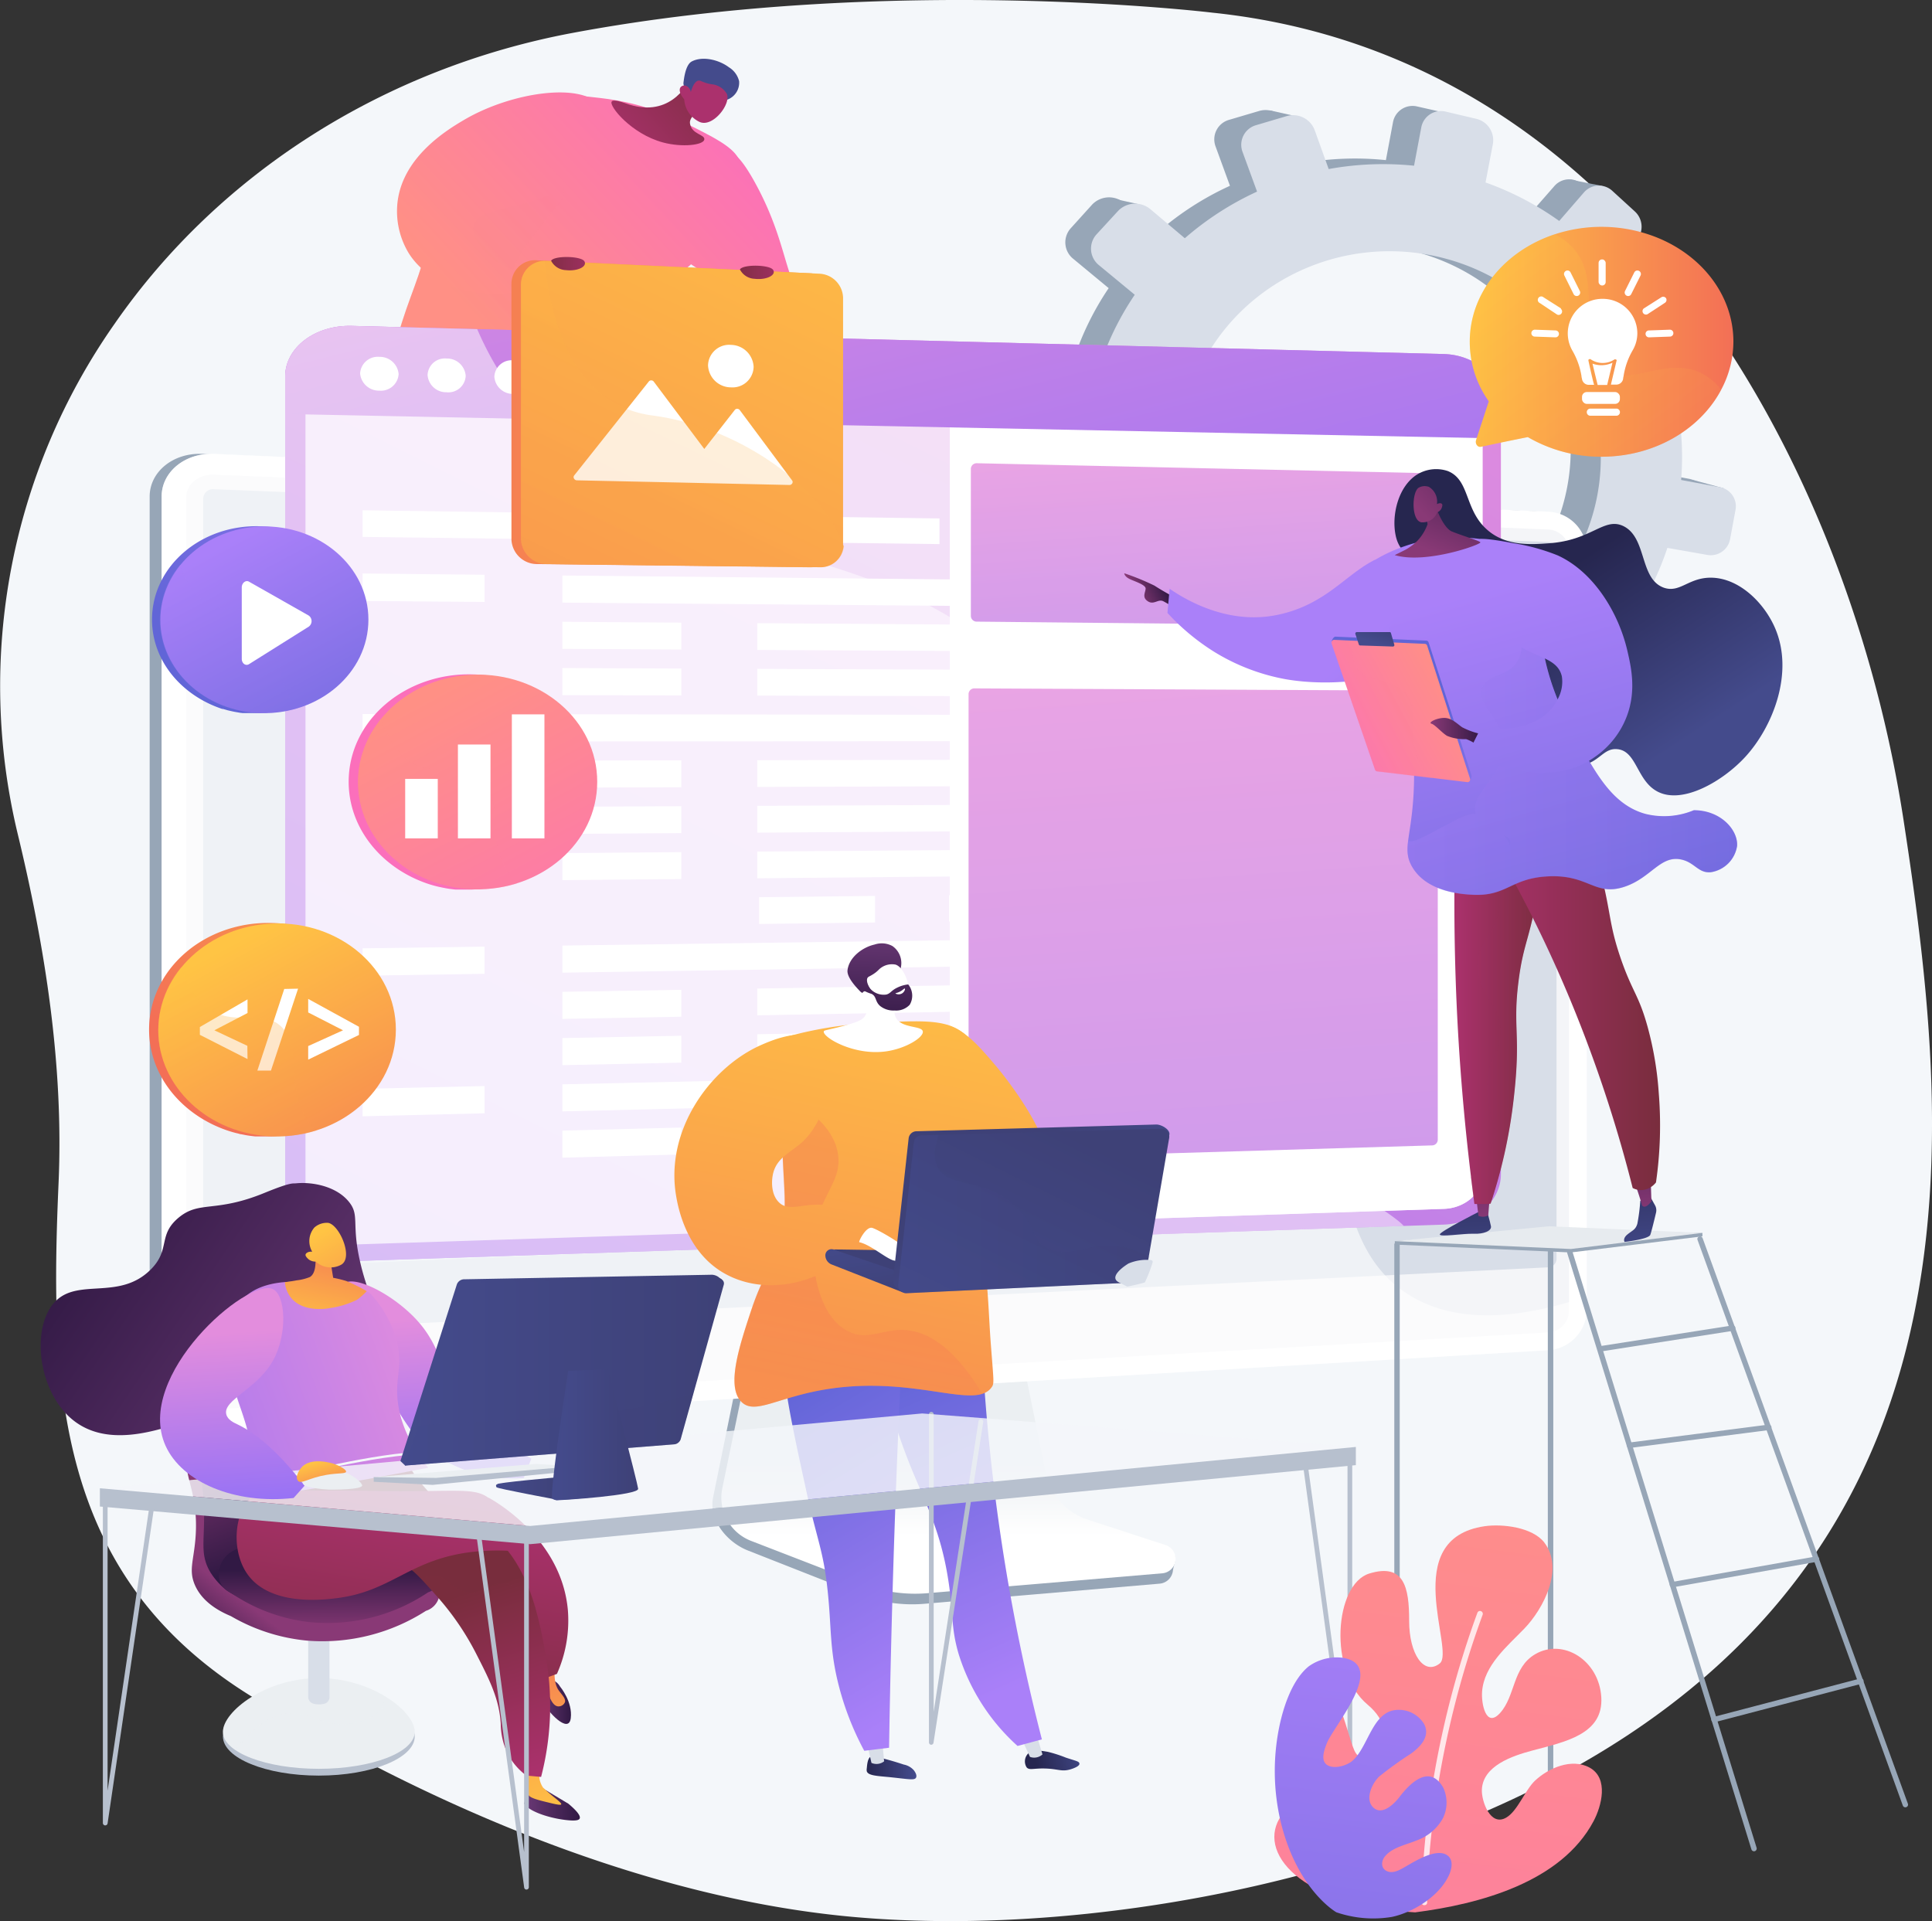 <?xml version="1.0" encoding="UTF-8"?> <svg xmlns="http://www.w3.org/2000/svg" xmlns:xlink="http://www.w3.org/1999/xlink" viewBox="0 0 335.63 333.76"><rect x="0" y="0" width="335.63" height="333.76" fill="#333333" stroke="none"/><defs><style>.cls-1{isolation:isolate;}.cls-2,.cls-22,.cls-92{fill:#f4f7fa;}.cls-3{fill:#97a6b7;}.cls-20,.cls-4{fill:#d8dee8;}.cls-5{fill:url(#linear-gradient);}.cls-6{fill:url(#linear-gradient-2);}.cls-7{fill:url(#linear-gradient-3);}.cls-8{fill:url(#linear-gradient-4);}.cls-9{fill:url(#linear-gradient-5);}.cls-10{fill:url(#linear-gradient-6);}.cls-11{fill:url(#linear-gradient-7);}.cls-12{fill:url(#linear-gradient-8);}.cls-13,.cls-20,.cls-39,.cls-46,.cls-58,.cls-67,.cls-69,.cls-75,.cls-87,.cls-96{opacity:0.3;}.cls-105,.cls-110,.cls-13,.cls-20,.cls-39,.cls-46,.cls-58,.cls-67,.cls-69,.cls-75,.cls-87,.cls-96{mix-blend-mode:multiply;}.cls-13{fill:url(#linear-gradient-9);}.cls-14{fill:url(#linear-gradient-10);}.cls-15{fill:url(#linear-gradient-11);}.cls-16{fill:url(#linear-gradient-12);}.cls-17{fill:url(#linear-gradient-13);}.cls-18{fill:url(#linear-gradient-14);}.cls-19,.cls-21,.cls-25,.cls-27{fill:#fff;}.cls-21{opacity:0.6;}.cls-118,.cls-21,.cls-22,.cls-23,.cls-25,.cls-27,.cls-29{mix-blend-mode:soft-light;}.cls-24{opacity:0.7;}.cls-25{opacity:0.35;}.cls-26{fill:url(#linear-gradient-15);}.cls-27{opacity:0.74;}.cls-28{fill:url(#linear-gradient-16);}.cls-29{opacity:0.5;}.cls-118,.cls-30{opacity:0.8;}.cls-31{fill:url(#linear-gradient-17);}.cls-32{fill:url(#linear-gradient-18);}.cls-33{fill:url(#linear-gradient-19);}.cls-34{fill:url(#linear-gradient-20);}.cls-35{fill:url(#linear-gradient-21);}.cls-36{fill:url(#linear-gradient-22);}.cls-37{fill:url(#linear-gradient-23);}.cls-38{fill:url(#linear-gradient-24);}.cls-40{fill:url(#linear-gradient-25);}.cls-41{fill:url(#linear-gradient-26);}.cls-42{fill:url(#linear-gradient-27);}.cls-43{fill:url(#linear-gradient-28);}.cls-44{fill:url(#linear-gradient-29);}.cls-45{fill:url(#linear-gradient-30);}.cls-46{fill:url(#linear-gradient-31);}.cls-47{fill:url(#linear-gradient-32);}.cls-48{fill:url(#linear-gradient-33);}.cls-49{fill:url(#linear-gradient-34);}.cls-50{fill:url(#linear-gradient-35);}.cls-51{fill:url(#linear-gradient-36);}.cls-52{fill:#e7ebef;}.cls-53{fill:url(#linear-gradient-37);}.cls-54{fill:url(#linear-gradient-38);}.cls-55{fill:url(#linear-gradient-39);}.cls-56{fill:url(#linear-gradient-40);}.cls-57{fill:url(#linear-gradient-41);}.cls-58{fill:url(#linear-gradient-42);}.cls-59{fill:url(#linear-gradient-43);}.cls-60{fill:url(#linear-gradient-44);}.cls-61{fill:url(#linear-gradient-45);}.cls-62{fill:url(#linear-gradient-46);}.cls-63{fill:url(#linear-gradient-47);}.cls-64{fill:url(#linear-gradient-48);}.cls-65{fill:url(#linear-gradient-49);}.cls-66{fill:url(#linear-gradient-50);}.cls-67{fill:url(#linear-gradient-51);}.cls-68{fill:url(#linear-gradient-52);}.cls-69{fill:url(#linear-gradient-53);}.cls-70{fill:url(#linear-gradient-54);}.cls-71{fill:url(#linear-gradient-55);}.cls-72{fill:url(#linear-gradient-56);}.cls-73{fill:#b7c0ce;}.cls-74,.cls-75{fill:#ebeff2;}.cls-76{fill:url(#linear-gradient-57);}.cls-77{fill:url(#linear-gradient-58);}.cls-78{fill:url(#linear-gradient-59);}.cls-79{fill:url(#linear-gradient-60);}.cls-80{fill:url(#linear-gradient-61);}.cls-81{fill:url(#linear-gradient-62);}.cls-82{fill:url(#linear-gradient-63);}.cls-83{fill:url(#linear-gradient-64);}.cls-84{fill:url(#linear-gradient-65);}.cls-85{fill:url(#linear-gradient-66);}.cls-86{fill:url(#linear-gradient-67);}.cls-87{fill:url(#linear-gradient-68);}.cls-88{fill:url(#linear-gradient-69);}.cls-89{fill:url(#linear-gradient-70);}.cls-90{fill:url(#linear-gradient-71);}.cls-91{fill:url(#linear-gradient-72);}.cls-92{opacity:0.81;}.cls-93{fill:url(#linear-gradient-73);}.cls-94{fill:url(#linear-gradient-74);}.cls-95{fill:url(#linear-gradient-75);}.cls-96{fill:url(#linear-gradient-76);}.cls-97{fill:url(#linear-gradient-77);}.cls-98{fill:url(#linear-gradient-78);}.cls-99{fill:url(#linear-gradient-79);}.cls-100{fill:url(#linear-gradient-80);}.cls-101{fill:url(#linear-gradient-81);}.cls-102{fill:url(#linear-gradient-82);}.cls-103{fill:url(#linear-gradient-83);}.cls-104{fill:url(#linear-gradient-84);}.cls-105,.cls-110{opacity:0.2;}.cls-105{fill:url(#linear-gradient-85);}.cls-106{fill:url(#linear-gradient-86);}.cls-107{fill:url(#linear-gradient-87);}.cls-108{fill:url(#linear-gradient-88);}.cls-109{fill:url(#linear-gradient-89);}.cls-111{fill:url(#linear-gradient-90);}.cls-112{fill:url(#linear-gradient-91);}.cls-113{fill:url(#linear-gradient-92);}.cls-114{fill:url(#linear-gradient-93);}.cls-115{fill:url(#linear-gradient-94);}.cls-116{fill:url(#linear-gradient-95);}.cls-117{fill:url(#linear-gradient-96);}.cls-119{fill:url(#linear-gradient-97);}</style><linearGradient id="linear-gradient" x1="3474.75" y1="136.39" x2="3482.43" y2="136.39" gradientTransform="matrix(-1, 0, 0, 1, 3560.5, 0)" gradientUnits="userSpaceOnUse"><stop offset="0" stop-color="#311944"></stop><stop offset="1" stop-color="#6b3976"></stop></linearGradient><linearGradient id="linear-gradient-2" x1="3480.04" y1="135.96" x2="3486.39" y2="116.9" gradientTransform="matrix(-1, 0, 0, 1, 3560.5, 0)" gradientUnits="userSpaceOnUse"><stop offset="0" stop-color="#ffc444"></stop><stop offset="1" stop-color="#f36f56"></stop></linearGradient><linearGradient id="linear-gradient-3" x1="3452.37" y1="133.55" x2="3460.05" y2="133.55" xlink:href="#linear-gradient"></linearGradient><linearGradient id="linear-gradient-4" x1="3458.07" y1="133.4" x2="3465.06" y2="112.42" xlink:href="#linear-gradient-2"></linearGradient><linearGradient id="linear-gradient-5" x1="-7212.02" y1="54.08" x2="-7195.03" y2="118.06" gradientTransform="translate(7297.03)" xlink:href="#linear-gradient"></linearGradient><linearGradient id="linear-gradient-6" x1="-7232.94" y1="95.79" x2="-7208.57" y2="95.79" gradientTransform="translate(7297.03)" xlink:href="#linear-gradient"></linearGradient><linearGradient id="linear-gradient-7" x1="-7213.83" y1="55.2" x2="-7171.96" y2="16.09" gradientTransform="translate(7297.03)" gradientUnits="userSpaceOnUse"><stop offset="0" stop-color="#ff9085"></stop><stop offset="1" stop-color="#fb6fbb"></stop></linearGradient><linearGradient id="linear-gradient-8" x1="-7199.41" y1="42.36" x2="-7206.66" y2="67.11" gradientTransform="translate(7297.03)" gradientUnits="userSpaceOnUse"><stop offset="0" stop-color="#ab316d"></stop><stop offset="1" stop-color="#792d3d"></stop></linearGradient><linearGradient id="linear-gradient-9" x1="-7213.83" y1="55.19" x2="-7171.97" y2="16.09" xlink:href="#linear-gradient-7"></linearGradient><linearGradient id="linear-gradient-10" x1="-5700.47" y1="3741.71" x2="-5699.5" y2="3715.97" gradientTransform="translate(6741.12 1601.91) rotate(46.63)" xlink:href="#linear-gradient-8"></linearGradient><linearGradient id="linear-gradient-11" x1="4744.43" y1="2713.48" x2="4738.27" y2="2697.82" gradientTransform="matrix(-0.84, -0.54, -0.54, 0.84, 5572.26, 277.95)" gradientUnits="userSpaceOnUse"><stop offset="0" stop-color="#444b8c"></stop><stop offset="1" stop-color="#26264f"></stop></linearGradient><linearGradient id="linear-gradient-12" x1="-7376.37" y1="2326.64" x2="-7376.65" y2="2348.87" gradientTransform="matrix(0.88, 0.48, -0.48, 0.88, 7703.86, 1548.69)" xlink:href="#linear-gradient-8"></linearGradient><linearGradient id="linear-gradient-13" x1="-7222.37" y1="46.05" x2="-7180.5" y2="6.95" xlink:href="#linear-gradient-7"></linearGradient><linearGradient id="linear-gradient-14" x1="164.77" y1="241.07" x2="164.77" y2="266.84" gradientUnits="userSpaceOnUse"><stop offset="0.49" stop-color="#ebeff2"></stop><stop offset="1" stop-color="#fff"></stop></linearGradient><linearGradient id="linear-gradient-15" x1="215.99" y1="13.04" x2="39.86" y2="365.29" gradientUnits="userSpaceOnUse"><stop offset="0" stop-color="#e38ddd"></stop><stop offset="1" stop-color="#9571f6"></stop></linearGradient><linearGradient id="linear-gradient-16" x1="138.45" y1="3.83" x2="171.66" y2="136.7" xlink:href="#linear-gradient-15"></linearGradient><linearGradient id="linear-gradient-17" x1="207.82" y1="77.87" x2="213.85" y2="165.82" xlink:href="#linear-gradient-15"></linearGradient><linearGradient id="linear-gradient-18" x1="206.01" y1="117.03" x2="221.18" y2="338.19" xlink:href="#linear-gradient-15"></linearGradient><linearGradient id="linear-gradient-19" x1="-2755.86" y1="162.87" x2="-2784.56" y2="300.47" gradientTransform="translate(2930.63)" xlink:href="#linear-gradient-2"></linearGradient><linearGradient id="linear-gradient-20" x1="1030.44" y1="251.39" x2="1039.03" y2="251.39" gradientTransform="matrix(-1, 0.03, 0.03, 1, 1181.89, 25.92)" xlink:href="#linear-gradient-11"></linearGradient><linearGradient id="linear-gradient-21" x1="1133.19" y1="-205.65" x2="1142.32" y2="-205.65" gradientTransform="matrix(-0.96, 0.27, 0.27, 0.96, 1334.18, 202.5)" xlink:href="#linear-gradient-11"></linearGradient><linearGradient id="linear-gradient-22" x1="-2746.6" y1="289.76" x2="-2770.95" y2="234.86" gradientTransform="translate(2930.63)" gradientUnits="userSpaceOnUse"><stop offset="0" stop-color="#aa80f9"></stop><stop offset="1" stop-color="#6165d7"></stop></linearGradient><linearGradient id="linear-gradient-23" x1="-2906.85" y1="74.69" x2="-2931.2" y2="19.79" gradientTransform="matrix(0.99, -0.12, 0.12, 0.99, 3047.97, -137.86)" xlink:href="#linear-gradient-22"></linearGradient><linearGradient id="linear-gradient-24" x1="-2765.8" y1="160.8" x2="-2794.5" y2="298.39" gradientTransform="translate(2930.63)" xlink:href="#linear-gradient-2"></linearGradient><linearGradient id="linear-gradient-25" x1="-2790.48" y1="278.47" x2="-2779.59" y2="226.74" gradientTransform="translate(2930.63)" xlink:href="#linear-gradient-2"></linearGradient><linearGradient id="linear-gradient-26" x1="-2785.46" y1="156.7" x2="-2814.16" y2="294.29" gradientTransform="translate(2930.63)" xlink:href="#linear-gradient-2"></linearGradient><linearGradient id="linear-gradient-27" x1="-2760.99" y1="233.52" x2="-2765.64" y2="220.36" gradientTransform="translate(2930.63)" gradientUnits="userSpaceOnUse"><stop offset="0" stop-color="#444b8c"></stop><stop offset="1" stop-color="#3e4177"></stop></linearGradient><linearGradient id="linear-gradient-28" x1="-2781.28" y1="214.45" x2="-2779.58" y2="226.22" xlink:href="#linear-gradient-27"></linearGradient><linearGradient id="linear-gradient-29" x1="-2747.54" y1="215.48" x2="-2756.6" y2="202.63" xlink:href="#linear-gradient-27"></linearGradient><linearGradient id="linear-gradient-30" x1="-2764.91" y1="236.76" x2="-2745.1" y2="196.52" xlink:href="#linear-gradient-27"></linearGradient><linearGradient id="linear-gradient-31" x1="-2774.59" y1="210.93" x2="-2731.06" y2="210.93" xlink:href="#linear-gradient-27"></linearGradient><linearGradient id="linear-gradient-32" x1="1566.48" y1="-403.24" x2="1559.98" y2="-419.75" gradientTransform="matrix(-0.94, 0.33, 0.33, 0.94, 1762.7, 41.28)" xlink:href="#linear-gradient"></linearGradient><linearGradient id="linear-gradient-33" x1="1564.5" y1="-402.45" x2="1557.99" y2="-418.97" gradientTransform="matrix(-0.94, 0.33, 0.33, 0.94, 1762.7, 41.28)" xlink:href="#linear-gradient"></linearGradient><linearGradient id="linear-gradient-34" x1="1285.58" y1="123.66" x2="1316.19" y2="185.08" gradientTransform="matrix(-1, 0, 0, 1, 1359.74, 0)" xlink:href="#linear-gradient-2"></linearGradient><linearGradient id="linear-gradient-35" x1="35.67" y1="164.01" x2="65.39" y2="219.14" gradientTransform="translate(4.45)" xlink:href="#linear-gradient-2"></linearGradient><linearGradient id="linear-gradient-36" x1="27.5" y1="167.67" x2="56.38" y2="225.62" gradientTransform="translate(4.45)" xlink:href="#linear-gradient-2"></linearGradient><linearGradient id="linear-gradient-37" x1="879.7" y1="199.23" x2="881.49" y2="222.07" gradientTransform="translate(-626.26)" gradientUnits="userSpaceOnUse"><stop offset="0" stop-color="#26264f"></stop><stop offset="1" stop-color="#444b8c"></stop></linearGradient><linearGradient id="linear-gradient-38" x1="883.96" y1="211.97" x2="883.63" y2="188.39" gradientTransform="translate(-626.26)" gradientUnits="userSpaceOnUse"><stop offset="0" stop-color="#893976"></stop><stop offset="1" stop-color="#311944"></stop></linearGradient><linearGradient id="linear-gradient-39" x1="909.91" y1="196.56" x2="911.71" y2="219.45" xlink:href="#linear-gradient-37"></linearGradient><linearGradient id="linear-gradient-40" x1="911.66" y1="211.55" x2="911.34" y2="187.96" xlink:href="#linear-gradient-38"></linearGradient><linearGradient id="linear-gradient-41" x1="252.66" y1="173.78" x2="268.25" y2="173.78" gradientTransform="matrix(1, 0, 0, 1, 0, 0)" xlink:href="#linear-gradient-8"></linearGradient><linearGradient id="linear-gradient-42" x1="253.73" y1="173.78" x2="268.25" y2="173.78" gradientTransform="matrix(1, 0, 0, 1, 0, 0)" xlink:href="#linear-gradient-8"></linearGradient><linearGradient id="linear-gradient-43" x1="256.98" y1="172.06" x2="288.37" y2="172.06" gradientTransform="matrix(1, 0, 0, 1, 0, 0)" xlink:href="#linear-gradient-8"></linearGradient><linearGradient id="linear-gradient-44" x1="857.09" y1="256.18" x2="883.9" y2="280.72" gradientTransform="translate(-494.07 -362.03) rotate(14.31)" xlink:href="#linear-gradient-37"></linearGradient><linearGradient id="linear-gradient-45" x1="-750.79" y1="-527.06" x2="-745.2" y2="-527.06" gradientTransform="translate(1101.77 256.46) rotate(-25.49)" xlink:href="#linear-gradient-38"></linearGradient><linearGradient id="linear-gradient-46" x1="-723.83" y1="-501.65" x2="-698.96" y2="-412.52" gradientTransform="translate(1101.77 256.46) rotate(-25.49)" xlink:href="#linear-gradient-22"></linearGradient><linearGradient id="linear-gradient-47" x1="260.38" y1="101.7" x2="285.25" y2="190.82" gradientTransform="matrix(1, 0, 0, 1, 0, 0)" xlink:href="#linear-gradient-22"></linearGradient><linearGradient id="linear-gradient-48" x1="245.91" y1="119.22" x2="236.15" y2="135.41" gradientUnits="userSpaceOnUse"><stop offset="0" stop-color="#6165d7"></stop><stop offset="1" stop-color="#aa80f9"></stop></linearGradient><linearGradient id="linear-gradient-49" x1="252.56" y1="118.64" x2="228.35" y2="131.52" gradientTransform="matrix(1, 0, 0, 1, 0, 0)" xlink:href="#linear-gradient-7"></linearGradient><linearGradient id="linear-gradient-50" x1="241.55" y1="102.24" x2="238.68" y2="111.64" gradientTransform="matrix(1, 0, 0, 1, 0, 0)" xlink:href="#linear-gradient-37"></linearGradient><linearGradient id="linear-gradient-51" x1="251.62" y1="117.09" x2="227.54" y2="129.9" gradientTransform="matrix(1, 0, 0, 1, 0, 0)" xlink:href="#linear-gradient-7"></linearGradient><linearGradient id="linear-gradient-52" x1="248.52" y1="127.06" x2="257.33" y2="127.06" gradientTransform="matrix(1, 0, 0, 1, 0, 0)" xlink:href="#linear-gradient-38"></linearGradient><linearGradient id="linear-gradient-53" x1="244.52" y1="127" x2="301.74" y2="127" gradientTransform="matrix(1, 0, 0, 1, 0, 0)" xlink:href="#linear-gradient-22"></linearGradient><linearGradient id="linear-gradient-54" x1="263.04" y1="100.95" x2="287.92" y2="190.08" gradientTransform="matrix(1, 0, 0, 1, 0, 0)" xlink:href="#linear-gradient-22"></linearGradient><linearGradient id="linear-gradient-55" x1="777.61" y1="306.29" x2="788.89" y2="289.91" gradientTransform="translate(-574.54 -43.97) rotate(-11.85)" xlink:href="#linear-gradient-38"></linearGradient><linearGradient id="linear-gradient-56" x1="776.33" y1="298.25" x2="796.26" y2="286.25" gradientTransform="translate(-574.54 -43.97) rotate(-11.85)" xlink:href="#linear-gradient-38"></linearGradient><linearGradient id="linear-gradient-57" x1="-3773.53" y1="288.18" x2="-3780.32" y2="279.33" gradientTransform="matrix(-1, 0, 0, 1, -3736.53, 0)" gradientUnits="userSpaceOnUse"><stop offset="0" stop-color="#311944"></stop><stop offset="1" stop-color="#893976"></stop></linearGradient><linearGradient id="linear-gradient-58" x1="-3789.02" y1="268.41" x2="-3780.29" y2="245.28" xlink:href="#linear-gradient-57"></linearGradient><linearGradient id="linear-gradient-59" x1="-3793.9" y1="272.54" x2="-3794.03" y2="283.86" xlink:href="#linear-gradient-57"></linearGradient><linearGradient id="linear-gradient-60" x1="13.42" y1="211.82" x2="65.34" y2="247.09" gradientTransform="matrix(1, 0, 0, 1, 0, 0)" xlink:href="#linear-gradient"></linearGradient><linearGradient id="linear-gradient-61" x1="75.12" y1="228.89" x2="76.97" y2="258.63" xlink:href="#linear-gradient-15"></linearGradient><linearGradient id="linear-gradient-62" x1="-3837.26" y1="313.39" x2="-3827.6" y2="313.39" gradientTransform="matrix(-1, 0, 0, 1, -3736.53, 0)" xlink:href="#linear-gradient"></linearGradient><linearGradient id="linear-gradient-63" x1="-3832.71" y1="317.19" x2="-3818.3" y2="273.97" gradientTransform="matrix(-1, 0, 0, 1, -3736.53, 0)" xlink:href="#linear-gradient-2"></linearGradient><linearGradient id="linear-gradient-64" x1="-3835.72" y1="295.65" x2="-3829.82" y2="295.65" gradientTransform="matrix(-1, 0, 0, 1, -3736.53, 0)" xlink:href="#linear-gradient"></linearGradient><linearGradient id="linear-gradient-65" x1="-3839.15" y1="311.87" x2="-3829.5" y2="282.94" gradientTransform="matrix(-1, 0, 0, 1, -3736.53, 0)" xlink:href="#linear-gradient-2"></linearGradient><linearGradient id="linear-gradient-66" x1="-3827.26" y1="263.13" x2="-3820.07" y2="304.71" gradientTransform="matrix(-1, 0, 0, 1, -3736.53, 0)" xlink:href="#linear-gradient-8"></linearGradient><linearGradient id="linear-gradient-67" x1="-3817.1" y1="312.41" x2="-3806.88" y2="280.04" gradientTransform="matrix(-1, 0, 0, 1, -3736.53, 0)" xlink:href="#linear-gradient-8"></linearGradient><linearGradient id="linear-gradient-68" x1="-3817.1" y1="312.41" x2="-3806.88" y2="280.04" gradientTransform="matrix(-1, 0, 0, 1, -3736.53, 0)" xlink:href="#linear-gradient-8"></linearGradient><linearGradient id="linear-gradient-69" x1="-3802.71" y1="258.93" x2="-3795.54" y2="300.42" gradientTransform="matrix(-1, 0, 0, 1, -3736.53, 0)" xlink:href="#linear-gradient-8"></linearGradient><linearGradient id="linear-gradient-70" x1="-3813.09" y1="233.17" x2="-3749.34" y2="256.52" gradientTransform="matrix(-1, 0, 0, 1, -3736.53, 0)" xlink:href="#linear-gradient-15"></linearGradient><linearGradient id="linear-gradient-71" x1="1672.31" y1="-172.43" x2="1673.05" y2="-191.95" gradientTransform="translate(-1621.56 103.17) rotate(10.28)" xlink:href="#linear-gradient-2"></linearGradient><linearGradient id="linear-gradient-72" x1="217.28" y1="-908.78" x2="216.97" y2="-883.5" gradientTransform="translate(329.98 1107.55) rotate(-30.56)" xlink:href="#linear-gradient-2"></linearGradient><linearGradient id="linear-gradient-73" x1="39.05" y1="231.55" x2="40.94" y2="261.92" xlink:href="#linear-gradient-15"></linearGradient><linearGradient id="linear-gradient-74" x1="69.56" y1="238.05" x2="125.39" y2="238.05" gradientTransform="matrix(1, 0, 0, 1, 0, 0)" xlink:href="#linear-gradient-27"></linearGradient><linearGradient id="linear-gradient-75" x1="70.34" y1="238.33" x2="125.72" y2="238.33" gradientTransform="matrix(1, 0, 0, 1, 0, 0)" xlink:href="#linear-gradient-27"></linearGradient><linearGradient id="linear-gradient-76" x1="70.34" y1="248.3" x2="120.46" y2="248.3" gradientTransform="matrix(1, 0, 0, 1, 0, 0)" xlink:href="#linear-gradient-27"></linearGradient><linearGradient id="linear-gradient-77" x1="86.17" y1="258.8" x2="97.77" y2="258.8" gradientTransform="matrix(1, 0, 0, 1, 0, 0)" xlink:href="#linear-gradient-27"></linearGradient><linearGradient id="linear-gradient-78" x1="86.4" y1="258.25" x2="97.89" y2="258.25" gradientTransform="matrix(1, 0, 0, 1, 0, 0)" xlink:href="#linear-gradient-27"></linearGradient><linearGradient id="linear-gradient-79" x1="95.89" y1="249.26" x2="110.24" y2="249.26" gradientTransform="matrix(1, 0, 0, 1, 0, 0)" xlink:href="#linear-gradient-27"></linearGradient><linearGradient id="linear-gradient-80" x1="96.52" y1="249.25" x2="110.86" y2="249.25" gradientTransform="matrix(1, 0, 0, 1, 0, 0)" xlink:href="#linear-gradient-27"></linearGradient><linearGradient id="linear-gradient-81" x1="55.16" y1="253.83" x2="57.14" y2="260.66" gradientTransform="matrix(1, 0, 0, 1, 0, 0)" xlink:href="#linear-gradient-2"></linearGradient><linearGradient id="linear-gradient-82" x1="-7194.8" y1="75.58" x2="-7152.93" y2="36.47" xlink:href="#linear-gradient-7"></linearGradient><linearGradient id="linear-gradient-83" x1="179.7" y1="73.99" x2="66.38" y2="70.85" gradientTransform="matrix(1, 0, 0, 1, 0, 0)" xlink:href="#linear-gradient-2"></linearGradient><linearGradient id="linear-gradient-84" x1="146.8" y1="13.7" x2="55.3" y2="202.23" gradientTransform="matrix(1, 0, 0, 1, 0, 0)" xlink:href="#linear-gradient-2"></linearGradient><linearGradient id="linear-gradient-85" x1="134.46" y1="39.23" x2="69.2" y2="173.67" gradientTransform="matrix(1, 0, 0, 1, 0, 0)" xlink:href="#linear-gradient-2"></linearGradient><linearGradient id="linear-gradient-86" x1="105.15" y1="45.99" x2="93.47" y2="45.66" gradientTransform="matrix(1, 0, 0, 1, 0, 0)" xlink:href="#linear-gradient-8"></linearGradient><linearGradient id="linear-gradient-87" x1="137.95" y1="47.5" x2="126.27" y2="47.17" gradientTransform="matrix(1, 0, 0, 1, 0, 0)" xlink:href="#linear-gradient-8"></linearGradient><linearGradient id="linear-gradient-88" x1="1291.07" y1="59.29" x2="1317.87" y2="113.08" gradientTransform="matrix(-1, 0, 0, 1, 1359.74, 0)" xlink:href="#linear-gradient-22"></linearGradient><linearGradient id="linear-gradient-89" x1="73.17" y1="94.62" x2="99.21" y2="142.91" gradientTransform="translate(-34.32)" xlink:href="#linear-gradient-22"></linearGradient><linearGradient id="linear-gradient-90" x1="66.02" y1="97.83" x2="91.31" y2="148.59" gradientTransform="translate(-34.32)" xlink:href="#linear-gradient-22"></linearGradient><linearGradient id="linear-gradient-91" x1="1240.72" y1="60.44" x2="1271.54" y2="122.3" gradientTransform="matrix(-1, 0, 0, 1, 1359.74, 0)" xlink:href="#linear-gradient-7"></linearGradient><linearGradient id="linear-gradient-92" x1="109.2" y1="120.84" x2="139.14" y2="176.37" gradientTransform="translate(-34.32)" xlink:href="#linear-gradient-7"></linearGradient><linearGradient id="linear-gradient-93" x1="100.98" y1="124.53" x2="130.06" y2="182.9" gradientTransform="translate(-34.32)" xlink:href="#linear-gradient-7"></linearGradient><linearGradient id="linear-gradient-94" x1="255.37" y1="59.37" x2="301.13" y2="59.37" gradientTransform="matrix(1, 0, 0, 1, 0, 0)" xlink:href="#linear-gradient-2"></linearGradient><linearGradient id="linear-gradient-95" x1="258.79" y1="47.46" x2="296.99" y2="97.77" gradientTransform="matrix(1, 0, 0, 1, 0, 0)" xlink:href="#linear-gradient-2"></linearGradient><linearGradient id="linear-gradient-96" x1="259.57" y1="238.4" x2="230.78" y2="461.26" gradientTransform="matrix(1, 0, 0, 1, 0, 0)" xlink:href="#linear-gradient-7"></linearGradient><linearGradient id="linear-gradient-97" x1="242.33" y1="272.12" x2="223.75" y2="415.98" gradientTransform="matrix(1, 0, 0, 1, 0, 0)" xlink:href="#linear-gradient-22"></linearGradient></defs><g class="cls-1"><g id="katman_2" data-name="katman 2"><g id="KILAVUZ"><path class="cls-2" d="M330.7,142.56C321.6,83,284.3,9.86,210.61,2.2c0,0-55.94-6.8-111.09,3.51-32.74,6.12-61.44,24.34-79.6,50.53A109.57,109.57,0,0,0,3.06,144.81c4.78,19.77,8,40.24,7.12,60.56-1.54,35.36-.65,68.37,33.67,89.46,30.64,18.83,69.2,35.44,106,38.35,25,2,53-1.22,77.14-7.73C349.8,292.27,339.79,202.11,330.7,142.56Z"></path><path class="cls-3" d="M293.49,83.2l-6.77-1.26A49.25,49.25,0,0,0,286,68.56l6.34-2.24A3.45,3.45,0,0,0,294.38,62l-1.59-4.77A3.37,3.37,0,0,0,288.54,55l-6.25,2.14a51.22,51.22,0,0,0-7.47-11.61l4.29-5a3.56,3.56,0,0,0-.35-4.94l-3.82-3.5a3.4,3.4,0,0,0-4.88.2l-4.3,4.91a51.62,51.62,0,0,0-12.7-6.64l1.23-6.55a3.8,3.8,0,0,0-2.87-4.33L246.2,18.5A3.45,3.45,0,0,0,242,21.2l-1.24,6.62A52,52,0,0,0,226,28.4l-2.39-6.65a4,4,0,0,0-4.84-2.48l-5.28,1.56a3.52,3.52,0,0,0-2.31,4.64l2.49,6.81a51.67,51.67,0,0,0-12.44,8l-5.89-5a4.08,4.08,0,0,0-5.58.23L186,39.67a3.66,3.66,0,0,0,.5,5.34l6.1,5.05a50,50,0,0,0-6.33,13.2l-8.17-1.53a4,4,0,0,0-4.69,3l-1,5.46a3.89,3.89,0,0,0,3.3,4.42l8.42,1.47a48.86,48.86,0,0,0,1.56,14.28l-8.2,2.81A3.69,3.69,0,0,0,175,98l2,5.14a4,4,0,0,0,5.13,2.15l8.31-2.93a51,51,0,0,0,8.61,11.18l-5.7,6.51a3.49,3.49,0,0,0,.48,5.15l4.36,3.3a4,4,0,0,0,5.43-.63l5.66-6.55a51.72,51.72,0,0,0,12.82,5.27l-1.54,8.2a3.39,3.39,0,0,0,3,4l5.33.68a3.85,3.85,0,0,0,4.25-3.05l1.52-8.11a52.47,52.47,0,0,0,13.5-1.55l2.72,7.43a3.37,3.37,0,0,0,4.49,1.89l4.84-1.93a3.62,3.62,0,0,0,2.13-4.5l-2.63-7.3a51.54,51.54,0,0,0,10.91-7.67l5.77,4.77a3.39,3.39,0,0,0,4.76-.55l3.22-3.91a3.42,3.42,0,0,0-.34-4.78l-5.56-4.69a49.78,49.78,0,0,0,5.81-11.9l7,1.22A3.39,3.39,0,0,0,295.18,92l.92-4.9A3.34,3.34,0,0,0,293.49,83.2Zm-62.35,30.08c-20.16-3-34-21.69-30.25-41.62s23.45-32.54,43.37-28.3c19.25,4.1,31.53,22.51,28,41.23S250.61,116.2,231.14,113.28Z"></path><polygon class="cls-3" points="225.41 20.25 220.63 19.18 218.15 23.19 225.41 20.25"></polygon><polygon class="cls-3" points="272.82 31.21 278.36 32.31 277.59 36.41 272.82 31.21"></polygon><polygon class="cls-3" points="290.28 54.96 295.78 56.22 293.81 59.06 290.28 54.96"></polygon><polygon class="cls-3" points="293.95 83.34 299.46 84.84 297.13 87.21 293.95 83.34"></polygon><polygon class="cls-3" points="277.44 119.98 282.73 121.77 284.22 117.47 277.44 119.98"></polygon><polygon class="cls-3" points="252.92 136.07 257.63 137.87 258.69 134.35 252.92 136.07"></polygon><polygon class="cls-3" points="226.93 140.14 222.7 138.54 227.52 133.65 226.93 140.14"></polygon><polygon class="cls-3" points="204.11 130.98 199.21 128.97 204.04 124.95 204.11 130.98"></polygon><polygon class="cls-3" points="192.61 34.33 197.9 35.5 195.06 38.98 192.61 34.33"></polygon><polygon class="cls-3" points="174.2 74.05 178.94 75.69 179.3 71.62 174.2 74.05"></polygon><polygon class="cls-3" points="179.19 105.2 183.81 106.87 184.79 103.79 179.19 105.2"></polygon><path class="cls-4" d="M298.87,84.66l-6.82-1.27a49.59,49.59,0,0,0-.75-13.48l6.4-2.27a3.47,3.47,0,0,0,2.07-4.38l-1.61-4.81a3.38,3.38,0,0,0-4.28-2.2l-6.3,2.17A51,51,0,0,0,280,46.71l4.34-5a3.61,3.61,0,0,0-.36-5l-3.85-3.52a3.44,3.44,0,0,0-4.93.2l-4.33,5a51.75,51.75,0,0,0-12.8-6.69L259.35,25a3.82,3.82,0,0,0-2.9-4.36l-5.26-1.24a3.48,3.48,0,0,0-4.28,2.72l-1.26,6.67a52.79,52.79,0,0,0-14.83.58l-2.41-6.7a4,4,0,0,0-4.88-2.5l-5.33,1.58a3.54,3.54,0,0,0-2.33,4.68l2.51,6.86a52.23,52.23,0,0,0-12.55,8.1l-5.93-5a4.12,4.12,0,0,0-5.63.22l-3.8,4.13a3.69,3.69,0,0,0,.5,5.38l6.16,5.09a49.72,49.72,0,0,0-6.38,13.31L182.5,63a4,4,0,0,0-4.72,3l-1,5.51A3.9,3.9,0,0,0,180.07,76l8.48,1.48a49.3,49.3,0,0,0,1.58,14.4l-8.27,2.84a3.71,3.71,0,0,0-2.42,4.85l2.05,5.18a4.1,4.1,0,0,0,5.18,2.18l8.37-3a51.1,51.1,0,0,0,8.68,11.28L198,121.79a3.5,3.5,0,0,0,.48,5.18l4.4,3.34a4.09,4.09,0,0,0,5.47-.64l5.71-6.61A52.07,52.07,0,0,0,227,128.38l-1.56,8.27a3.42,3.42,0,0,0,3,4l5.37.68a3.89,3.89,0,0,0,4.28-3.07l1.54-8.18a52.4,52.4,0,0,0,13.61-1.56L256,136A3.42,3.42,0,0,0,260.5,138l4.88-1.95a3.63,3.63,0,0,0,2.14-4.54l-2.64-7.35a52.09,52.09,0,0,0,11-7.74l5.82,4.81a3.41,3.41,0,0,0,4.8-.56l3.25-3.94a3.43,3.43,0,0,0-.35-4.81l-5.6-4.73a50.24,50.24,0,0,0,5.86-12l7,1.23a3.41,3.41,0,0,0,3.9-2.79l.93-5A3.37,3.37,0,0,0,298.87,84.66ZM236,115c-20.32-3-34.27-21.87-30.5-42s23.65-32.8,43.74-28.52c19.41,4.14,31.79,22.69,28.25,41.56S255.64,117.93,236,115Z"></path><path class="cls-5" d="M84.18,136.39l-3.84-2.31H78.61a22.53,22.53,0,0,0-.53,2.31c.77,1.27,4.37,2.23,6.61,2.31.38,0,.9,0,1-.26C86,138,84.93,137,84.18,136.39Z"></path><path class="cls-6" d="M80.27,131.57a5,5,0,0,0,.39,2.71c.24.29-2,.95-2-.2a13.37,13.37,0,0,0-.25-2.43Z"></path><path class="cls-7" d="M106.56,133.55l-3.84-2.31H101a20.22,20.22,0,0,0-.52,2.31c.77,1.26,4.36,2.22,6.61,2.3.37,0,.89,0,1-.25C108.33,135.14,107.31,134.18,106.56,133.55Z"></path><path class="cls-8" d="M101.56,128.74a23.67,23.67,0,0,0,1.48,2.69c.24.29-1.65.88-2.05-.19-.32-.87-1.23-2-1.35-2.41Z"></path><path class="cls-9" d="M100.77,65.79a171.28,171.28,0,0,0,2.37,63.59l-3.56.92a8.71,8.71,0,0,1-5-2.9c-1.89-2.38-1-4.58-2.37-8.55-1.28-3.79-2.82-4-4.35-7.25-2-4.23-.78-6.83-.92-12.5C86.7,89.5,83,88.76,81.81,76.85c-.63-6.24-.94-9.82,1.31-12.12C86.27,61.52,93.2,62.09,100.77,65.79Z"></path><path class="cls-10" d="M92.6,63.79a175.08,175.08,0,0,0-14.22,66.62H74.43a24.91,24.91,0,0,1-3.55-7.63c-.91-3.39-.34-4.26-.92-9.61-.8-7.3-1.84-7.63-1.72-12,.15-5,1.67-5,2.24-10,.85-7.43-2.22-9.73-2.1-16.59a26.39,26.39,0,0,1,4.21-13.43Z"></path><path class="cls-11" d="M91.38,17.32c4-1.3,7.2-.94,12.84-.3,8.23.93,13.5,3.66,18.07,6s5.68,3.64,6.32,5.14c1.49,3.5-.32,7.32-1.48,9.68-2.95,6-5.69,5.8-11.95,13-5.5,6.36-8.25,9.55-10.07,14.22-.8,2.07-1.59,4.74-4.15,6.32s-5.3,1.2-6.91,1c-6.75-.89-7.35-5.24-11.75-4.94-3.51.24-4.27,3.09-10.27,4-2.68.43-3.47,0-3.85-.3-1.46-1.16-1.29-3.93.1-9.58,2.13-8.68,4-11.49,5.82-18.36,1.86-7.14.43-6.52,2-10.57C76.6,31.36,80.86,20.69,91.38,17.32Z"></path><path class="cls-12" d="M91.61,48.27l3-1.33s1.17-1.66,2.11-1.94a20,20,0,0,1,4.32.11s-.33,1.33-1,1.55-2.71.39-3,1.05a2.05,2.05,0,0,1-2,.95c-.44-.23-3.27.72-3.27.72Z"></path><path class="cls-13" d="M92.67,68.86c-1.41-1.71-.65-3.77-2.57-5.53C87,60.47,81.31,62.59,81,61.55c-.36-1.23,8.12-3,9.08-7.9.43-2.2-1.16-2.58-1-5.52.17-2.77,1.89-5,5.34-9.48,2.71-3.51,3.45-3.8,3.55-5.14.31-4-4.8-6.85-6.91-8.29a19.34,19.34,0,0,0-7.82-3.11,29.66,29.66,0,0,0-7.19,10.61c-1.55,4.05-.12,3.43-2,10.57-1.78,6.87-3.69,9.68-5.82,18.36-1.39,5.65-1.56,8.42-.1,9.58.38.31,1.17.73,3.85.3,6-1,6.76-3.81,10.27-4,4.4-.3,5,4,11.75,4.94,1.61.21,4.43.54,6.91-1a6.73,6.73,0,0,0,1.44-1.18C96.43,71.35,93.85,70.3,92.67,68.86Z"></path><path class="cls-14" d="M120.25,13c-.9,2.16-4.28,7.63-11.58,4.95-2-.71-2.28-.46-2.4-.31-.55.73,3.37,5.62,8.9,7.11,3.38.9,7,.45,7.18-.49s-2.22-.86-2.49-2.84c-.2-1.37,2.58-3,4-3.95C123.64,15.72,120.49,14.84,120.25,13Z"></path><path class="cls-15" d="M126.32,17.32a3.13,3.13,0,0,0,2.08-3.21,3.91,3.91,0,0,0-1.77-2.42c-1.75-1.32-4.6-2-6.48-1-1.11.62-1.34,3.17-1.41,3.61s.18.84.3,1.33c.16.67.41,1.72.8,3.47a9.35,9.35,0,0,1,1.2-.89,8.53,8.53,0,0,1,1.8-.81C124.55,16.93,125.14,17.71,126.32,17.32Z"></path><path class="cls-16" d="M118.86,17.25a4.67,4.67,0,0,0,2.58,3.89c2.3,1.18,5.6-3.05,4.83-4.83a3.42,3.42,0,0,0-2-1.55c-.53-.16-.8-.08-1.66-.36s-.94-.43-1.25-.4-.91.4-1.35,2a1.4,1.4,0,0,0-1-1.15.91.91,0,0,0-.47.08C117.85,15.21,117.93,16.17,118.86,17.25Z"></path><path class="cls-17" d="M104.42,18.7c-2.67-4.51-15.24-2.86-23.7,2.07C78,22.38,69.56,27.28,69,35.78a14.06,14.06,0,0,0,2,8.2c3.71,5.91,12.47,8.52,21.73,6.22l-.3-3A10.19,10.19,0,0,1,85.66,45c-.56-.47-3.88-3.23-3.36-5.73.87-4.21,11.37-1.92,18.17-9C103.52,27.08,106.18,21.66,104.42,18.7Z"></path><path class="cls-3" d="M188.47,265.63a11,11,0,0,1-7.27-8.25l-5.4-26.75-46.23,1.64-5.69,27.87c-.8,3.9,2.39,7.81,6.07,9.25L149.29,277a25.19,25.19,0,0,0,11.3,1.64l40.88-3.5a2.54,2.54,0,0,0,2.29-2.25c.14-1.2,1-2.55-.16-2.93Z"></path><path class="cls-18" d="M188.93,264a10.87,10.87,0,0,1-7.26-8.16l-5.4-26.4-45.1,1.62-5.69,27.51a8.06,8.06,0,0,0,5,9.14l19.32,7.47a25.48,25.48,0,0,0,11.3,1.62l40.83-3.46a2.52,2.52,0,0,0,.57-4.9Z"></path><path class="cls-3" d="M35.11,248.41c-5,.3-9.11-3-9.11-7.25V86.26c0-4.3,4.1-7.62,9.11-7.4l231.83,10a7,7,0,0,1,6.66,6.92V227.56a7.15,7.15,0,0,1-6.66,7Z"></path><path class="cls-19" d="M37.2,248.41c-5,.3-9.12-3-9.12-7.25V86.26c0-4.3,4.1-7.62,9.12-7.4L269,88.9a7,7,0,0,1,6.66,6.92V227.56a7.15,7.15,0,0,1-6.66,7Z"></path><path class="cls-20" d="M269,92,37.2,82.47c-2.68-.11-4.86,1.66-4.86,4v154.5c0,2.3,2.18,4,4.86,3.88L269,231.49a3.82,3.82,0,0,0,3.57-3.76V95.7A3.75,3.75,0,0,0,269,92Z"></path><path class="cls-4" d="M37.2,231.64a1.68,1.68,0,0,1-1.9-1.52V86.54A1.7,1.7,0,0,1,37.2,85L269,94.17a1.48,1.48,0,0,1,1.4,1.45v123.1a1.48,1.48,0,0,1-1.4,1.46Z"></path><path class="cls-21" d="M244.82,225c-19.5-12.06-5.88-46.37-27.78-63.6C195,144,163.88,165.33,148.42,147.34c-11.52-13.4,2-29.58-9-42.18-17.25-19.76-61.4,7.42-81.68-12-2.88-2.76-5.79-7-7.44-13.69L37.2,78.86c-5-.22-9.12,3.1-9.12,7.4v154.9c0,4.29,4.1,7.55,9.12,7.25L269,234.59a7.15,7.15,0,0,0,6.66-7v-2.34C260.29,230.44,250.88,228.75,244.82,225Z"></path><polygon class="cls-22" points="50.07 219.93 105.87 217.6 105.87 188.35 50.07 189.7 50.07 219.93"></polygon><g class="cls-23"><g class="cls-24"><polygon class="cls-2" points="199.55 169.56 208.03 169.44 208.03 107.46 199.55 107.24 199.55 169.56"></polygon><polygon class="cls-2" points="184.25 169.77 192.89 169.65 192.89 138.36 184.25 138.31 184.25 169.77"></polygon><polygon class="cls-2" points="168.65 169.99 177.46 169.86 177.46 100.69 168.65 100.43 168.65 169.99"></polygon><polygon class="cls-2" points="152.75 170.2 161.73 170.08 161.73 110.59 152.75 110.39 152.75 170.2"></polygon><polygon class="cls-2" points="136.52 170.43 145.69 170.3 145.69 154.19 136.52 154.23 136.52 170.43"></polygon><polygon class="cls-2" points="119.97 170.66 129.32 170.53 129.32 132.28 119.97 132.2 119.97 170.66"></polygon><polygon class="cls-2" points="103.09 170.89 112.63 170.76 112.63 115.08 103.09 114.89 103.09 170.89"></polygon><polygon class="cls-2" points="85.85 171.13 95.59 170.99 95.59 129.98 85.85 129.87 85.85 171.13"></polygon><polygon class="cls-2" points="68.26 171.37 78.2 171.23 78.2 106.95 68.26 106.71 68.26 171.37"></polygon><polygon class="cls-2" points="50.3 171.62 60.45 171.48 60.45 99.28 50.3 99 50.3 171.62"></polygon></g></g><polygon class="cls-22" points="215.81 213.01 257.51 211.28 257.51 207.06 215.81 208.68 215.81 213.01"></polygon><polygon class="cls-22" points="215.81 157.05 257.51 156.8 257.51 152.58 215.81 152.71 215.81 157.05"></polygon><polygon class="cls-22" points="215.81 149.62 257.51 149.57 257.51 145.35 215.81 145.29 215.81 149.62"></polygon><polygon class="cls-22" points="215.81 207.02 222.61 206.76 222.61 200.11 215.81 200.34 215.81 207.02"></polygon><path class="cls-4" d="M220.85,185.11a15.41,15.41,0,0,0,16.09,15.42,16.34,16.34,0,0,0,15.77-16.18,15.43,15.43,0,0,0-15.77-15.43A16.32,16.32,0,0,0,220.85,185.11Z"></path><path class="cls-25" d="M221.78,184.61a15.37,15.37,0,0,1,10.14-13.87,15.2,15.2,0,0,1,5-.92,14.55,14.55,0,0,1,14.89,14.55,15.42,15.42,0,0,1-14.89,15.26,14.54,14.54,0,0,1-15.17-14.54C221.77,184.93,221.77,184.77,221.78,184.61Z"></path><path class="cls-22" d="M221.78,184.61a15.37,15.37,0,0,1,10.14-13.87,15.2,15.2,0,0,1,5-.92,14.55,14.55,0,0,1,14.89,14.55,15.42,15.42,0,0,1-14.89,15.26,14.54,14.54,0,0,1-15.17-14.54C221.77,184.93,221.77,184.77,221.78,184.61Z"></path><path class="cls-19" d="M221.78,184.61a15.37,15.37,0,0,1,10.14-13.87l5,14Z"></path><g class="cls-23"><path class="cls-2" d="M65.39,201.52c3.55.13,4.07-1.92,7.56-2.12,5.92-.34,7.37,5.42,13.08,5.33,4.65-.07,5.82-4,10.43-3.53,3.43.33,4.1,2.61,7.44,2.93a8.08,8.08,0,0,0,2,0V217.6l-55.8,2.33V196a20.23,20.23,0,0,1,6.74,1.57C60.57,199.23,61.82,201.38,65.39,201.52Z"></path></g><polygon class="cls-22" points="215.81 139.41 257.51 139.63 257.51 103.04 215.81 101.82 215.81 139.41"></polygon><polygon class="cls-22" points="50.3 186.38 208.03 182.86 208.03 176.25 50.3 179.11 50.3 186.38"></polygon><polygon class="cls-22" points="112.63 217.32 208.03 213.34 208.03 185.42 112.63 187.7 112.63 217.32"></polygon><path class="cls-26" d="M250.82,61.51,61.08,56.62c-6.36-.16-11.54,3.77-11.54,8.79v145c0,5,5.18,8.92,11.54,8.7l189.74-6.35c5.49-.18,9.92-4.09,9.92-8.72V70.16C260.74,65.52,256.31,61.65,250.82,61.51Z"></path><path class="cls-27" d="M257.55,70.09v134c0,3.16-3,5.82-6.75,5.94L165,212.86,61,216.23c-4.33.14-7.93-2.51-7.93-5.92V65.49c0-3.41,3.6-6.09,7.93-6L250.77,64.2a6.92,6.92,0,0,1,6.52,4.32A5.17,5.17,0,0,1,257.55,70.09Z"></path><polygon class="cls-19" points="163.21 90.08 62.99 88.66 62.99 93.28 163.21 94.53 163.21 90.08"></polygon><polygon class="cls-19" points="238.56 91.14 238.56 95.46 249.16 95.59 249.16 91.29 238.56 91.14"></polygon><g class="cls-23"><polygon class="cls-19" points="84.18 104.58 62.99 104.41 62.99 99.64 84.18 99.86 84.18 104.58"></polygon><polygon class="cls-19" points="197.37 105.53 97.7 104.7 97.7 99.99 197.37 101 197.37 105.53"></polygon><polygon class="cls-19" points="118.36 112.84 97.7 112.73 97.7 108.03 118.36 108.18 118.36 112.84"></polygon><polygon class="cls-19" points="228.78 113.44 131.55 112.92 131.55 108.27 228.78 108.96 228.78 113.44"></polygon><polygon class="cls-19" points="118.36 120.82 97.7 120.77 97.7 116.07 118.36 116.15 118.36 120.82"></polygon><polygon class="cls-19" points="228.78 121.09 131.55 120.85 131.55 116.21 228.78 116.61 228.78 121.09"></polygon><polygon class="cls-19" points="84.18 128.81 62.99 128.83 62.99 124.06 84.18 124.09 84.18 128.81"></polygon><polygon class="cls-19" points="197.37 128.75 97.7 128.81 97.7 124.1 197.37 124.22 197.37 128.75"></polygon><polygon class="cls-19" points="118.36 136.77 97.7 136.84 97.7 132.14 118.36 132.1 118.36 136.77"></polygon><polygon class="cls-19" points="228.78 136.38 131.55 136.72 131.55 132.08 228.78 131.9 228.78 136.38"></polygon><polygon class="cls-19" points="118.36 144.74 97.7 144.88 97.7 140.17 118.36 140.07 118.36 144.74"></polygon><polygon class="cls-19" points="228.78 144.03 131.55 144.66 131.55 140.01 228.78 139.55 228.78 144.03"></polygon><polygon class="cls-19" points="118.36 152.72 97.7 152.91 97.7 148.21 118.36 148.05 118.36 152.72"></polygon><polygon class="cls-19" points="228.78 151.67 131.55 152.59 131.55 147.95 228.78 147.2 228.78 151.67"></polygon><polygon class="cls-19" points="152.01 160.27 131.87 160.53 131.87 155.88 152.01 155.66 152.01 160.27"></polygon><polygon class="cls-19" points="243.87 159.13 164.87 160.11 164.87 155.53 243.87 154.68 243.87 159.13"></polygon><polygon class="cls-19" points="84.18 169.19 62.99 169.52 62.99 164.76 84.18 164.47 84.18 169.19"></polygon><polygon class="cls-19" points="197.37 167.45 97.7 168.99 97.7 164.28 197.37 162.92 197.37 167.45"></polygon><polygon class="cls-19" points="118.36 176.64 97.7 177.02 97.7 172.32 118.36 171.97 118.36 176.64"></polygon><polygon class="cls-19" points="228.78 174.61 131.55 176.4 131.55 171.75 228.78 170.14 228.78 174.61"></polygon><polygon class="cls-19" points="118.36 184.62 97.7 185.06 97.7 180.35 118.36 179.95 118.36 184.62"></polygon><polygon class="cls-19" points="228.78 182.26 131.55 184.34 131.55 179.69 228.78 177.78 228.78 182.26"></polygon><polygon class="cls-19" points="84.18 193.42 62.99 193.94 62.99 189.17 84.18 188.69 84.18 193.42"></polygon><polygon class="cls-19" points="197.37 190.67 97.7 193.09 97.7 188.39 197.37 186.14 197.37 190.67"></polygon><polygon class="cls-19" points="118.36 200.57 97.7 201.13 97.7 196.43 118.36 195.9 118.36 200.57"></polygon><polygon class="cls-19" points="228.78 197.55 131.55 200.21 131.55 195.56 228.78 193.08 228.78 197.55"></polygon></g><path class="cls-19" d="M257.55,70.09v134c0,3.16-3,5.82-6.75,5.94L165,212.86V68.52h92.36A5.14,5.14,0,0,1,257.55,70.09Z"></path><path class="cls-28" d="M250.82,61.51,61.08,56.62c-6.36-.16-11.54,3.77-11.54,8.79v6.52l211.2,4.25v-6C260.74,65.52,256.31,61.65,250.82,61.51Z"></path><path class="cls-19" d="M69.25,65a3.08,3.08,0,0,1-3.34,2.87,3.27,3.27,0,0,1-3.35-3A3.07,3.07,0,0,1,65.91,62,3.27,3.27,0,0,1,69.25,65Z"></path><path class="cls-19" d="M80.9,65.3a3,3,0,0,1-3.31,2.85,3.23,3.23,0,0,1-3.31-3,3,3,0,0,1,3.31-2.86A3.24,3.24,0,0,1,80.9,65.3Z"></path><path class="cls-19" d="M92.44,65.59a3,3,0,0,1-3.28,2.85,3.23,3.23,0,0,1-3.28-3,3,3,0,0,1,3.28-2.84A3.22,3.22,0,0,1,92.44,65.59Z"></path><g class="cls-29"><path class="cls-19" d="M177.07,117.25C154.9,92,116.55,100,92.28,72.08a56.77,56.77,0,0,1-9.38-14.9l-21.82-.56c-6.36-.16-11.54,3.77-11.54,8.79v145c0,5,5.18,8.92,11.54,8.7L243.87,213c-4.19-4.73-40.66-22.27-50.08-49.21C185.17,139.17,190.44,132.51,177.07,117.25Z"></path></g><g class="cls-30"><path class="cls-31" d="M169.66,108l78.66.79a1,1,0,0,0,1-1V83.22a1,1,0,0,0-1-1l-78.66-1.74a1,1,0,0,0-1,1V107A1,1,0,0,0,169.66,108Z"></path><path class="cls-32" d="M248.74,120l-79.48-.4a1,1,0,0,0-1,1V200.4a1,1,0,0,0,.31.71,1,1,0,0,0,.72.28L248.77,199a1,1,0,0,0,1-1V121A1,1,0,0,0,248.74,120Z"></path></g><path class="cls-33" d="M181.17,202.32c2.5-2.67-4.42-12.68-8.11-17.07-3.24-3.83-6.56-7.77-10.64-7.27-3.58.43-7.06,4.21-7.27,7.83C154.59,195.55,177.62,206.11,181.17,202.32Z"></path><path class="cls-34" d="M151.19,305.23c-.47.38-.55,1.33-.61,2a1.43,1.43,0,0,0,0,.51c.23.72,1.62.8,3.8,1,3.45.35,4.48.62,4.75.11s-.36-1.27-.43-1.35a3.13,3.13,0,0,0-1.7-.93c-1.63-.54-2.73-.83-3.06-.92C151.85,305.08,151.5,305,151.19,305.23Z"></path><path class="cls-4" d="M153.24,302.08l.35,3.93a2.14,2.14,0,0,1-2.2.27l-.88-3.86Z"></path><path class="cls-35" d="M178.55,304.72a1.94,1.94,0,0,0-.2,2.34c.48.55,1.2.13,3.25.2,2.2.06,2.78.58,4.27.17.61-.17,1.67-.57,1.65-1s-.55-.46-2.37-1.07a23.43,23.43,0,0,0-3.11-1C180.67,304.13,179.29,303.9,178.55,304.72Z"></path><path class="cls-4" d="M180,301.14l1.1,3.67a2.14,2.14,0,0,1-2.17.43l-1.64-3.56Z"></path><path class="cls-36" d="M170.16,220.77A342.65,342.65,0,0,0,181,302.2l-4.23,1.14a35.77,35.77,0,0,1-10.24-16c-1.35-4.59-.9-7-1.76-12.61-1.36-9-4.12-13.72-7-21a118.87,118.87,0,0,1-7.22-28.9Z"></path><path class="cls-37" d="M157.45,219.59q-1.29,23.53-2.11,47.92-.6,18.3-.89,36.14l-4.31.53a50,50,0,0,1-4.5-11.61c-1.54-6.15-1.18-9.81-1.86-16.19-.75-7.15-1.85-8.71-3.79-17.74-4-18.32-5.92-27.48-1.52-33.18C139.9,223.61,144.38,219,157.45,219.59Z"></path><path class="cls-38" d="M136.5,180.17a67.26,67.26,0,0,1,14.34-2.39c8.62-.49,12.93-.73,16,1.32,7.06,4.74,1.6,15.68,4.48,42.81.42,3.87.51,7.77.81,11.65.49,6.43.61,6.78.16,7.43-2.81,4.09-13.28-2.07-28.62.36-8.58,1.37-12.48,4.51-14.83,2.24-2.74-2.64-.39-9.74,1.64-15.86,2.32-7,3.76-7.11,5.08-12.4,1.38-5.53.54-8.37.33-17.09A153.19,153.19,0,0,1,136.5,180.17Z"></path><g class="cls-39"><path class="cls-40" d="M157.36,231.09c-4-.31-6.61,2-10.07.19-4.75-2.42-6.27-10-6-15.3.46-8.1,5.09-10.24,4.29-15.48-.43-2.83-2.45-6.59-9.72-10.44-.1,3.24-.08,6,0,8.18.21,8.72,1,11.56-.33,17.09-1.32,5.29-2.76,5.38-5.08,12.4-2,6.12-4.38,13.22-1.64,15.86,2.35,2.27,6.25-.87,14.83-2.24,13.22-2.1,22.82,2.18,27,.8C165.59,233.76,161,231.38,157.36,231.09Z"></path></g><path class="cls-41" d="M142,180.73c-2.87-2.35-8.62.31-10.16,1-8.59,4-16.3,14.67-14.39,26,.29,1.7,1.62,9.63,8.33,13.47,6.07,3.47,14.25,2.58,20.81-2.33l2.68-2.39c.89-.95,1.77-1.9,2.65-2.86a21.36,21.36,0,0,0-7-3.88c-4.36-1.4-7.53,1.12-9.55-.8-1.4-1.32-1.4-3.66-1.06-5.08.7-2.86,3.21-3.66,5.32-5.69C144.49,193.4,145.4,183.55,142,180.73Z"></path><polygon class="cls-42" points="183.13 217.65 144.74 217.07 154.95 222 183.22 220.15 183.13 217.65"></polygon><path class="cls-43" d="M143.38,218.09h0a1.72,1.72,0,0,0,1.13,1.61l12.26,4.81.06-3.34-12.09-4.1A1.07,1.07,0,0,0,143.38,218.09Z"></path><path class="cls-19" d="M149.29,215.82c-.23,0,1.15-2.81,2.24-2.49s6.4,3.4,6.88,4.67l.48,1.26a11.92,11.92,0,0,1-3.75-.3C153.7,218.48,151.21,216.25,149.29,215.82Z"></path><path class="cls-44" d="M157.85,197.78l-2.71,24.64a2.34,2.34,0,0,0,2,2.08l39.7-2.44a1.4,1.4,0,0,0,1.31-1.15l5-23.8c.15-.87-1.41-1.76-2.29-1.74l-41.6,1.17A1.39,1.39,0,0,0,157.85,197.78Z"></path><path class="cls-45" d="M158.76,198.5l-2.71,24.64a1.39,1.39,0,0,0,1.45,1.54l40.2-1.9a1.38,1.38,0,0,0,1.3-1.16l4.11-23.9a1.39,1.39,0,0,0-1.41-1.63l-41.6,1.17A1.39,1.39,0,0,0,158.76,198.5Z"></path><path class="cls-46" d="M182.36,217c-3.51-1.49-2.27-4.33-6.42-7.86-5.46-4.67-11-2.65-13-6.26-.61-1.13-.9-2.88.16-5.71l-3,.08a1.39,1.39,0,0,0-1.34,1.24l-2.71,24.64a1.39,1.39,0,0,0,1.45,1.54l40.2-1.9a1.38,1.38,0,0,0,1.3-1.16l.57-3.29a15.32,15.32,0,0,0-4.38-1.65C189.29,215.49,186.4,218.72,182.36,217Z"></path><path class="cls-4" d="M200.23,219.33a.31.31,0,0,0-.28-.41,8,8,0,0,0-3.91.6c-1.41.87-3.24,2.45-1.7,3.25l1.43.74a.31.31,0,0,0,.21,0c.52-.11,2.66-.59,2.9-.71A22.48,22.48,0,0,0,200.23,219.33Z"></path><path class="cls-19" d="M151.49,168.36a29.84,29.84,0,0,1-.54,6,4.76,4.76,0,0,1-.81,2.34c-.43.5-1.08.92-4.74,1.83-2,.49-2.25.48-2.29.67-.22,1,5.22,4.26,10.83,3.46,3.43-.48,6.56-2.44,6.37-3.47s-3.63-.48-4.65-2.35c-.71-1.31.09-3.16,1-4.69C155.78,170.41,152.4,170.07,151.49,168.36Z"></path><path class="cls-47" d="M156.46,168.25a3.61,3.61,0,0,0-1.43-3.89,3.9,3.9,0,0,0-3.09-.26c-2.15.48-4.47,2.26-4.71,4.49-.14,1.32,1.84,3.26,2.17,3.62s.81.43,1.28.67l3.38,1.77a8.84,8.84,0,0,1,0-1.57,7.91,7.91,0,0,1,.4-2C155.06,169.39,156.07,169.46,156.46,168.25Z"></path><path class="cls-19" d="M151.91,174.14a4.93,4.93,0,0,0,4.8.64c2.37-1,.83-6.58-1.13-7.19a3.26,3.26,0,0,0-2.5.53c-.45.31-.55.58-1.29,1.07s-.93.45-1.09.72-.21,1,.83,2.43a1.41,1.41,0,0,0-1.58,0,.84.84,0,0,0-.21.43C149.61,173.54,150.46,174.13,151.91,174.14Z"></path><path class="cls-48" d="M150.48,169.63c.14,0-.06.61.13,1.23a3.14,3.14,0,0,0,3.36,1.93c.76-.19.81-.7,2-1.25a5.83,5.83,0,0,1,1.8-.51,3.08,3.08,0,0,1,.27,3.53,3.22,3.22,0,0,1-2.63,1,3.7,3.7,0,0,1-2.5-.77c-.95-.83-.59-1.66-1.51-2.12a6.2,6.2,0,0,1-1.65-.76,3.91,3.91,0,0,1-.4-.38C149.72,170.68,150.26,169.56,150.48,169.63Z"></path><path class="cls-19" d="M157,171.82a3.09,3.09,0,0,1-1.36.72s-.08.05-.08.07a1.16,1.16,0,0,0,1.21-.06c.34-.24.51-.7.43-.78S157.12,171.78,157,171.82Z"></path><path class="cls-49" d="M25.9,178.88c0-10.61,9.79-18.9,21.45-18.52a21.55,21.55,0,0,1,16,7.63h0l.06.08.19.23.33.43.18.26.31.44.16.26c.11.17.22.34.32.52l.12.18.39.72a1.74,1.74,0,0,0,.1.19c.09.19.18.37.26.55s.08.18.12.27a5.32,5.32,0,0,1,.21.5l.12.29.18.51c0,.09.07.18.1.27s.14.43.2.65c0,0,0,.09,0,.14.07.26.14.53.2.8,0,.08,0,.16,0,.24s.07.38.11.58,0,.2.05.3,0,.36.07.54l0,.31c0,.19,0,.38,0,.58a2.45,2.45,0,0,1,0,.27c0,.28,0,.56,0,.85,0,6.81-4.12,12.82-10.3,16-.57.3-1.16.57-1.76.82l-.92.35a22.79,22.79,0,0,1-7,1.32H46l-.67,0-.41,0-.59,0-.43-.05-.56-.07-.45-.07-.53-.1-.45-.09c-.17,0-.35-.07-.52-.12l-.44-.1-.51-.14-.44-.13-.16-.05h0C31.76,193.91,25.9,187.06,25.9,178.88Z"></path><path class="cls-50" d="M68.77,178.88c0,10.59-9.74,18.89-21.34,18.55C36.26,197.1,27.5,188.83,27.5,179s8.76-18.18,19.93-18.54C59,160,68.77,168.3,68.77,178.88Z"></path><path class="cls-19" d="M43,184l-8.28-4.21v-1.36l8.28-4.8V176L37.24,179l5.73,2.7Z"></path><path class="cls-19" d="M51.78,171.77,47.07,186l-2.36,0,4.67-14.18Z"></path><path class="cls-19" d="M53.54,181.74,59.59,179l-6.05-3.1v-2.35l8.82,4.84v1.42l-8.82,4.29Z"></path><g class="cls-39"><path class="cls-51" d="M52.47,192.82c-2.51-5.54,0-10.66-3.37-14.22s-7.79-.23-12.43-3.09c-1.78-1.09-3.74-3.18-5.19-7.5a17.27,17.27,0,0,0-4,10.94c0,9.88,8.76,18.15,19.93,18.48a22.86,22.86,0,0,0,7.49-1A12.79,12.79,0,0,1,52.47,192.82Z"></path></g><path class="cls-3" d="M242.69,315.73a.47.47,0,0,1-.47-.47v-99a.47.47,0,1,1,.94,0v99A.47.47,0,0,1,242.69,315.73Z"></path><path class="cls-3" d="M269.37,309.51a.48.48,0,0,1-.48-.47V213.75a.48.48,0,0,1,.48-.47.47.47,0,0,1,.47.47V309A.47.47,0,0,1,269.37,309.51Z"></path><path class="cls-3" d="M331,314a.47.47,0,0,1-.44-.31l-35.66-98.26a.46.46,0,0,1,.28-.6.47.47,0,0,1,.6.28l35.66,98.26a.46.46,0,0,1-.28.6A.45.45,0,0,1,331,314Z"></path><path class="cls-3" d="M304.71,321.64a.48.48,0,0,1-.45-.33l-32-103.6a.47.47,0,0,1,.31-.59.49.49,0,0,1,.59.31l32,103.6a.48.48,0,0,1-.32.59Z"></path><polygon class="cls-3" points="269.07 213.65 242.31 215.63 242.31 216.23 272.89 217.6 295.75 214.8 295.75 214.2 269.07 213.65"></polygon><polygon class="cls-52" points="269.07 213.05 242.31 215.63 272.89 217 295.75 214.2 269.07 213.05"></polygon><path class="cls-3" d="M297.79,299.23a.47.47,0,0,1-.12-.93l25.48-6.68a.47.47,0,0,1,.58.33.49.49,0,0,1-.34.58l-25.48,6.68Z"></path><path class="cls-3" d="M290.57,275.78a.47.47,0,0,1-.08-.94l25-4.43a.47.47,0,0,1,.54.39.46.46,0,0,1-.38.54l-25,4.43Z"></path><path class="cls-3" d="M283.07,251.57a.47.47,0,0,1-.47-.41.48.48,0,0,1,.41-.53l24.2-3.12a.48.48,0,0,1,.53.41.47.47,0,0,1-.41.53l-24.2,3.12Z"></path><path class="cls-3" d="M278.26,234.78a.48.48,0,0,1-.47-.4.47.47,0,0,1,.4-.54l22.75-3.56a.47.47,0,0,1,.54.39.47.47,0,0,1-.39.54l-22.76,3.56Z"></path><path class="cls-53" d="M256.68,210.65s-6.44,3.27-6.55,3.8,4.15-.18,5.88-.1,3.16-.5,3-1.32-.76-2.89-.76-2.89Z"></path><path class="cls-54" d="M256.44,208l.4,3.24a2,2,0,0,0,1.7-.08l.29-3.55Z"></path><path class="cls-55" d="M286.77,208.07l.75,1.35a1.77,1.77,0,0,1,.17,1.26c-.26,1.11-.79,3.29-1,3.86-.31.77-4.47,1.23-4.47,1.23s-.37-.58.49-1.29,1.42-.81,1.73-1.86a31.28,31.28,0,0,0,.51-4Z"></path><path class="cls-56" d="M283.65,204.66a47.24,47.24,0,0,1,1.61,4.78s.43.62,1.26-.29.37-.41.37-.41l-.15-4.47Z"></path><path class="cls-57" d="M252.9,142.87c-.34,9.67-.35,20.18.14,31.4.56,12.64,1.69,24.32,3.11,34.91.53,0,1.08,0,1.66,0q.58,0,1.14-.06c.73-2.2,1.6-5.08,2.38-8.53a90.41,90.41,0,0,0,1.67-10c1.24-10.95-.22-11.91.79-20,.89-7.18,2.16-7.46,3.65-17.67,1.61-11.07.41-12.73-.17-13.33C264.78,137,258.93,138.75,252.9,142.87Z"></path><path class="cls-58" d="M267.27,139.57c-2.38-2.44-7.8-1-13.54,2.75,6.6,8,7.32,13.14,6.53,16.49-.9,3.79-3.61,4.88-3.6,9,0,5.09,4.12,6.44,4,11.83-.05,3.56-1.86,3.53-2.29,7.93-.5,5.2,1.86,7,1.09,10.85a10.46,10.46,0,0,1-3.94,6.05c.2,1.58.39,3.15.6,4.69.53,0,1.08,0,1.66,0q.58,0,1.14-.06c.73-2.2,1.6-5.08,2.38-8.53a90.41,90.41,0,0,0,1.67-10c1.24-10.95-.22-11.91.79-20,.89-7.18,2.16-7.46,3.65-17.67C269.05,141.83,267.85,140.17,267.27,139.57Z"></path><path class="cls-59" d="M257,142.71a224.94,224.94,0,0,1,17.28,34.69,235.07,235.07,0,0,1,9.35,29,3.19,3.19,0,0,0,1.9.33,3.49,3.49,0,0,0,2.15-1.3,69.31,69.31,0,0,0,.49-15.42,58.4,58.4,0,0,0-1.94-11.59c-1.56-5.65-2.64-6-4.69-11.95-2.12-6.21-1.6-7.76-3.64-15.52a109.1,109.1,0,0,0-4.54-13.62Z"></path><path class="cls-60" d="M250.16,101.65c-4.53-4.93-7-5.11-7.72-8.7s.53-8.54,3.78-10.53a6.32,6.32,0,0,1,5.27-.59c3.88,1.53,2.89,6.68,6.8,10.15,3.31,3,7.83,2.62,10.89,2.4,7.35-.53,9.45-4.54,12.79-3,4.19,2,2.78,9.16,7.06,10.72,2.86,1,4.34-1.86,8.42-1.73,4.78.16,9,4.38,10.88,8.67,3.43,7.85-.4,17.28-5.11,22.43-3.87,4.23-11,8.43-15.38,6-3.51-1.92-3.53-7-6.87-7.31-2.38-.25-3.1,2.22-6.14,2.81-5,1-9.46-4.44-10.68-5.92-3.48-4.21-2.29-6-6.21-13.7A50.06,50.06,0,0,0,250.16,101.65Z"></path><path class="cls-61" d="M203.23,103.34s-1.59-.88-2.67-1.59a43.77,43.77,0,0,0-5.25-2.15s0,.55.94,1,2.81,1,2.77,1.68-.67,1.5.39,2.19,1.79-.48,2.7,0S204,105.6,204,105.6Z"></path><path class="cls-62" d="M203.19,102.29c-.13,1.4-.25,2.8-.38,4.2a39.26,39.26,0,0,0,7.89,6.61A35.87,35.87,0,0,0,223.31,118c8.56,1.51,22.23.2,23.33-6.27,1-5.77-6.08-13.17-7.8-14.46-3.39,1.67-6.19,4.7-9.91,6.84a22.53,22.53,0,0,1-8.73,3C212.2,108.05,205.54,103.91,203.19,102.29Z"></path><path class="cls-63" d="M234.81,101.66c.35,1.79,5.92.83,7.07,4.08.62,1.75-.69,2.86-.75,5.82-.06,3.31,1.52,5.2,2.74,7.81,1.77,3.82,1.78,7.56,1.79,15,0,10.66-2.34,12.81-.33,16.24,2.62,4.48,8.91,4.76,10.61,4.84,5.82.26,6.51-2.83,12.82-3.19,7.2-.43,8.23,3.49,13.38,1.82,4.71-1.53,6.29-5.59,10-4.74,2.29.52,2.9,2.39,5.06,2.19a5.44,5.44,0,0,0,4.57-4.57c.19-2.74-2.81-6.2-7.51-6.2a13.41,13.41,0,0,1-8.41.64c-5.64-1.55-8.57-6.91-11.83-12.87-2.25-4.12-6.4-11.69-6.45-21.62,0-4.1.67-5.3-.32-7.49-3.25-7.1-15.82-6-16.89-5.94C241.75,94.35,234.38,99.5,234.81,101.66Z"></path><path class="cls-64" d="M232,110.61l15.79.69a.44.44,0,0,1,.39.31l7.44,23.08c.11.34-.23,1.16-.54,1.13l-15.62-2.38a.45.45,0,0,1-.35-.3l-7.74-21.55C231.26,111.27,231.69,110.6,232,110.61Z"></path><path class="cls-65" d="M231.75,111.17l15.8.69a.45.45,0,0,1,.38.32l7.44,23.08a.46.46,0,0,1-.44.63L239.22,134a.45.45,0,0,1-.36-.31l-7.52-21.88A.47.47,0,0,1,231.75,111.17Z"></path><path class="cls-66" d="M236.07,112l-.61-1.84a.26.26,0,0,1,.22-.34h5.75a.22.22,0,0,1,.21.18l.58,2a.25.25,0,0,1-.22.33l-5.72-.19A.23.23,0,0,1,236.07,112Z"></path><path class="cls-67" d="M245.8,130.31c-1-3.72.66-6.15-1.07-9-2.43-4.09-7.67-2.35-9.3-5.65a5.83,5.83,0,0,1-.06-4.29l-3.62-.16a.47.47,0,0,0-.41.65l7.52,21.88a.45.45,0,0,0,.36.31l9.55,1.14A10.47,10.47,0,0,1,245.8,130.31Z"></path><path class="cls-68" d="M257.33,127.54a12.91,12.91,0,0,1-3.31-1.18c-.92-.64-1.89-1.69-3.25-1.63s-2.72.83-2.1,1,1.8,1.56,2.7,2.11a7.75,7.75,0,0,0,3.32.57,7.35,7.35,0,0,1,1.88,1Z"></path><path class="cls-69" d="M294.22,140.81a13.41,13.41,0,0,1-8.41.64c-5.64-1.55-8.57-6.91-11.83-12.87-2.25-4.12-6.4-11.69-6.45-21.62,0-4.1.67-5.3-.32-7.49a8.5,8.5,0,0,0-.55-1c-2.46,1.86-3.42,3.73-3.7,5.36-.68,4,2.53,7.24.86,10.68-1.6,3.29-5.54,2.38-6.37,5.2-.88,3,3.48,4.88,3.68,9.58.23,5.64-5.84,8.41-4.78,12.18.92,3.27,6,3,6,4.79,0,2.09.16-2.22-6-4.79-1.86-.78-10.64,5.7-11.71,4.57a6.49,6.49,0,0,0,.69,4.6c2.62,4.48,8.91,4.76,10.61,4.84,5.82.26,6.51-2.83,12.82-3.19,7.2-.43,8.23,3.49,13.38,1.82,4.71-1.53,6.29-5.59,10-4.74,2.29.52,2.9,2.39,5.06,2.19a5.44,5.44,0,0,0,4.57-4.57C301.92,144.27,298.92,140.81,294.22,140.81Z"></path><path class="cls-70" d="M257.27,126.44l-2.2,4.38c1.13.62,13.24,7,22,.68a15,15,0,0,0,5.52-7c1.72-4.49.76-8.67.13-11.39-1.54-6.72-5.9-13.77-12.1-16.61a35.16,35.16,0,0,0-7.81-2.14c-2.24-.44-5.76-1-5.84-.59,0,.18.79.42,1.35.78,3.49,2.2-.94,11.32,3.16,15.69,3.93,4.18,9,3.49,9.85,7.29a6.21,6.21,0,0,1-.76,4C268.61,125.58,263.32,127.34,257.27,126.44Z"></path><path class="cls-71" d="M249.05,87s1.42,4.63,3.2,5.35,4.57,1.54,4.92,1.86-9.41,3.86-14.88,2.23h0c1.56-.76,2-1,2-1A9.59,9.59,0,0,0,246.19,94,8.21,8.21,0,0,0,248,91.06l-.51-2.62Z"></path><path class="cls-72" d="M249.69,89a2.73,2.73,0,0,1-2.78,1.74c-1.75-.29-1.66-5.21-.47-6a2.13,2.13,0,0,1,1.8-.15,3,3,0,0,1,1.39,3c.39-.23.77-.2.9,0s-.1.74-.16.84A1.39,1.39,0,0,1,249.69,89Z"></path><ellipse class="cls-73" cx="55.39" cy="301.69" rx="16.66" ry="6.8"></ellipse><path class="cls-74" d="M38.73,300.89c0,3.55,7.46,6.42,16.66,6.42s16.66-2.87,16.66-6.42-7.46-9.34-16.66-9.34S38.73,297.35,38.73,300.89Z"></path><path class="cls-75" d="M38.73,300.89c0-3.54,7.46-9.34,16.66-9.34a22.61,22.61,0,0,1,11.07,2.92,2.46,2.46,0,0,1,.26,1.27c-.19,2-3.44,3.22-5.31,3.62-4.7,1-7-1.79-10.87-1.69-2.4.07-5.72,1.27-9.66,6.37C39.52,303.11,38.73,302,38.73,300.89Z"></path><path class="cls-4" d="M54.48,296a3.7,3.7,0,0,0,1.87,0,1.19,1.19,0,0,0,.89-1.17v-16h-3.7v16A1.22,1.22,0,0,0,54.48,296Z"></path><path class="cls-76" d="M75,274.18l-5.66-3.58c-.24-1.34-2.91-15.31-13.74-19.7-4.4-1.79-9.14-1.58-11.74-1.46-5.19.23-8.89.4-10.68,2.87-2.28,3.18,1.55,6.07.76,15.16-.32,3.71-1.15,5.36-.12,7.82,1.23,2.94,4.08,4.57,6.29,5.49a32.3,32.3,0,0,0,13.36,4.27A33.29,33.29,0,0,0,74,279.86a3.38,3.38,0,0,0,2.31-2.55A3,3,0,0,0,75,274.18Z"></path><path class="cls-77" d="M42.69,250.19c-3.84.11-6.23.06-7.55,1.78s0,3.33.28,9.74c.23,5.84-.8,8.15,1.09,11.39A12.1,12.1,0,0,0,39,276c5.35,4.37,19.15,4.31,25-4.8,4.63-7.28,2.7-18-2.75-21.54C58.54,247.9,57.93,249.73,42.69,250.19Z"></path><path class="cls-78" d="M75.38,271l-5.66-3.58s-15.16-5-29.18,2A4.66,4.66,0,0,0,38,273.6a3.34,3.34,0,0,0,2,3.08,30.45,30.45,0,0,0,13.81,5.15,31.4,31.4,0,0,0,20.56-5.18,3.4,3.4,0,0,0,2.3-2.55A3,3,0,0,0,75.38,271Z"></path><path class="cls-79" d="M62.49,218.92c-1.42-6.4,0-7.8-1.86-10.1-2.23-2.79-6.52-3.51-9.21-3.23-.6.06-.8-.25-5.52,1.68-8.57,3.5-11.26,1.26-14.89,4.3s-1.37,5.48-4.76,8.93c-5.58,5.66-12.93,1.27-16.92,5.92-3.82,4.46-2.71,14.61,2.61,19.65,6.13,5.81,15.36,2.55,21.5.41a36.19,36.19,0,0,0,13.72-9.2,37.87,37.87,0,0,0,6.47-9.43,2.64,2.64,0,0,1,1.56-1.32,3.27,3.27,0,0,1,2.23.49c2.2,1.15,5.75,1.63,6.83.61S63.66,224.24,62.49,218.92Z"></path><path class="cls-80" d="M59.66,223.06c1.73-1.58,7.92,1.47,12,5.51,4.81,4.75,4.44,8.6,8.65,14.5a34.68,34.68,0,0,0,12,10.34L91,256.78a24.25,24.25,0,0,1-14.73-3.6c-3.9-2.55-5.91-5.93-9.77-12.58S57.49,225,59.66,223.06Z"></path><path class="cls-81" d="M98.75,313.38l-4.83-2.9H91.74a27.59,27.59,0,0,0-.66,2.9c1,1.6,5.5,2.81,8.32,2.91.47,0,1.12,0,1.29-.32C101,315.39,99.7,314.18,98.75,313.38Z"></path><path class="cls-82" d="M93.83,307.31a3.87,3.87,0,0,0,.51,3.26,30.56,30.56,0,0,0,2.33,2c.59.5.88.77.82.91s-.6.08-1.71-.19c-2.43-.58-3.65-.89-4-1.47s0-.77,0-2.21a7.67,7.67,0,0,0-.35-2.2Z"></path><path class="cls-83" d="M97.33,293.07s2.18,2.6,1.82,5.46-4.17-1.32-4.71-2.73-1.15-3.42-1.15-3.42S96,290.71,97.33,293.07Z"></path><path class="cls-84" d="M96.49,289s-.59,3,.54,4.64c.56.8,1.32,1.47,1.1,2.12a1.2,1.2,0,0,1-1.2.7c-.92-.09-1.43-1.51-1.79-2.5a26.42,26.42,0,0,1-.83-4.62Z"></path><path class="cls-85" d="M94.75,291.55l2-.73a22.76,22.76,0,0,0,1.9-11.1c-1.1-12.28-12.46-18.79-13.72-19.49-3.1,1.56-6.23,3.75-6.34,6.51-.15,3.47,4.58,5.3,9,10.37A32.67,32.67,0,0,1,94.75,291.55Z"></path><path class="cls-86" d="M94,308.72a48.94,48.94,0,0,0,1-19.81c-1-6.16-2.93-18.68-11.29-23.35-1.83-1-4.44-1.93-7.62-4.77a27,27,0,0,1-5.36-6.61c-11.19-3.28-21.5-2-26,4.05a8.67,8.67,0,0,0-2.1,4.41c-.57,5,4.34,11,9.86,12.28,7,1.59,11.07-5.6,17.28-3.21,1.73.67,3.2,2.33,6.15,5.65A47.28,47.28,0,0,1,82.56,287c2.37,4.64,4.17,8.06,4.43,12.51a12,12,0,0,0,1.31,5.37,11.18,11.18,0,0,0,3.13,3.6Z"></path><path class="cls-87" d="M42.62,262.64a8.67,8.67,0,0,1,2.1-4.41c4.55-6,14.86-7.33,26.05-4.05a27,27,0,0,0,5.36,6.61c3.18,2.84,5.79,3.75,7.62,4.77,5.1,2.85,7.82,8.63,9.39,14.1-2.33-3.6-4.31-4.56-5.85-4.58-2.2,0-3.19,1.86-5.82,1.61-2.81-.28-3.45-2.6-5.73-2.87a4.3,4.3,0,0,0-2.53.56,10,10,0,0,0-3.45-2.67c-6.21-2.39-10.28,4.8-17.28,3.21C47,273.66,42.05,267.64,42.62,262.64Z"></path><path class="cls-88" d="M88.24,269.43a38.3,38.3,0,0,0-5.57.13c-11.15,1.1-14.23,6.62-23.45,8-2.18.32-11.89,1.74-16.1-3.88-3-4-2.56-11,.74-13.71,1.4-1.15,2.78-1.12,11.73-1,3.38,0,6.75,0,10.12.08,14.27.19,17-.8,19.6,1.56C86.52,261.64,88.29,264,88.24,269.43Z"></path><path class="cls-89" d="M58.11,223.64S41.45,218.79,39.73,231c-1.66,11.68,6.82,17.05,3,28.88C42.25,261.24,74.4,255,74.4,255c-4.3-5.35-5.29-9.77-5.4-12.84-.11-3.37.86-4.9,0-8.88A19.84,19.84,0,0,0,64.59,225C64.1,224.43,63.51,223.86,58.11,223.64Z"></path><path class="cls-22" d="M47.46,257.37l-.1-.39c.15-.05,15.75-4.2,25-4.71l0,.41C63.17,253.19,47.62,257.33,47.46,257.37Z"></path><path class="cls-90" d="M54.49,216.34c.15.71.93,4.53-.64,5.52a8.53,8.53,0,0,1-2.29.58c-.85.16-1.57.26-2.07.32a5.17,5.17,0,0,0,1,2.63c2.08,2.66,6.24,2,6.83,1.87A15.63,15.63,0,0,0,62,225.83a10.7,10.7,0,0,0,1.71-1.51,30.12,30.12,0,0,0-3.55-1.76,20.33,20.33,0,0,0-2.28-.56c-.12-.74-.24-1.48-.35-2.22Z"></path><path class="cls-91" d="M54.86,219.19a3.81,3.81,0,0,0,4.43.53c2.14-1.26-.33-6.92-2.27-7.26a3.25,3.25,0,0,0-2.4.8,3.62,3.62,0,0,0-.38,4.21c-.61-.06-1.09.19-1.16.5s.49.8.62.89A2,2,0,0,0,54.86,219.19Z"></path><path class="cls-73" d="M161.76,303.13h0a.41.41,0,0,1-.38-.41v-57a.41.41,0,0,1,.82,0v51.68L170,246.86a.42.42,0,0,1,.82.13l-8.65,55.79A.41.41,0,0,1,161.76,303.13Z"></path><polygon class="cls-92" points="17.35 258.57 160.2 245.57 235.54 251.39 92.11 265.12 17.35 258.57"></polygon><polygon class="cls-73" points="92.11 265.12 17.35 258.57 17.35 261.74 92.11 268.28 235.54 254.55 235.54 251.39 92.11 265.12"></polygon><path class="cls-73" d="M91.46,328.29a.4.4,0,0,1-.4-.36l-8.22-60.67a.4.4,0,0,1,.35-.46.39.39,0,0,1,.46.35l7.4,54.62V267.2a.42.42,0,0,1,.41-.41.41.41,0,0,1,.41.41v60.68a.41.41,0,0,1-.38.41Z"></path><path class="cls-73" d="M234.5,311.43a.41.41,0,0,1-.41-.35l-7.62-55.75a.41.41,0,0,1,.82-.11l6.8,49.75v-51.9a.41.41,0,0,1,.82,0V311a.41.41,0,0,1-.38.41Z"></path><path class="cls-73" d="M18.25,317.14h0a.42.42,0,0,1-.38-.41v-55a.41.41,0,0,1,.82,0V311.1l7.27-49.42a.4.4,0,0,1,.47-.35.42.42,0,0,1,.35.47l-8.09,55A.42.42,0,0,1,18.25,317.14Z"></path><path class="cls-93" d="M51,260.26l1.91-2.13c-5-6.51-8.9-9.33-11.69-10.68-.59-.28-1.68-.76-1.91-1.74-.61-2.49,5.3-4.31,8.09-9.27,2.59-4.6,2.24-11.44,0-12.48C43,221.9,23.3,239,28.75,251.16,31.61,257.53,40.81,261.4,51,260.26Z"></path><polygon class="cls-73" points="64.92 257.44 64.92 256.63 99.84 254.75 99.84 255.56 75.17 257.98 64.92 257.44"></polygon><polygon class="cls-74" points="64.92 256.63 75.76 256.77 99.84 254.75 93.11 254.34 64.92 256.63"></polygon><path class="cls-94" d="M69.56,253.84l9.82-30.73a1.37,1.37,0,0,1,1.33-.85l43-.79a2.18,2.18,0,0,1,1.23.49c.22.23.52.28.44.58l-8,27a1.31,1.31,0,0,1-1.17.85l-45.85,4.2Z"></path><path class="cls-95" d="M70.34,254.63l10-30.94a1.4,1.4,0,0,1,1.33-.84l42.91-.82a1.21,1.21,0,0,1,.93.36.81.81,0,0,1,.22.83l-7.49,26.86a1.32,1.32,0,0,1-1.2.86Z"></path><path class="cls-96" d="M70.34,254.63,117,250.94a1.32,1.32,0,0,0,1.2-.86l2.26-8.11c-14.22,5-31.12,4.43-47.87,5.69Z"></path><path class="cls-97" d="M97.77,259.8l-1.77.61s-9.31-1.74-9.71-2c-.07,0-.29-.48.13-.55,2.19-.37,10.21-.65,10.21-.65l.73,0Z"></path><path class="cls-98" d="M97.89,259.26l-1.76.61s-9.31-1.75-9.71-2,10.34-1.2,10.34-1.2l.73.05Z"></path><path class="cls-99" d="M105.59,237.89s4.51,19.43,4.65,20.56-11,2.08-13.64,2.17a1.15,1.15,0,0,1-.6-.21c-.74-.08,2.71-22.24,2.71-22.24H99Z"></path><path class="cls-100" d="M105.59,237.89s5.13,19.62,5.27,20.76-13.07,2-14.22,2c-.74-.08,2.32-22.43,2.32-22.43Z"></path><path class="cls-74" d="M53.79,256.63s2.93-1.34,4.63-1.22,4.07,1.66,4.48,2.57-5.72.82-5.72.82S49.86,258.51,53.79,256.63Z"></path><path class="cls-101" d="M52.28,255.07c1.63-2.08,5.53-.81,5.75-.74.93.32,2.18,1,2.09,1.37s-1.34.19-3.41.54c-3,.51-4.38,1.64-4.91,1.07S51.74,255.75,52.28,255.07Z"></path><path class="cls-102" d="M126.74,26.5c.62.08,1.85.46,4.64,5.63,3.6,6.69,4.54,11.64,5.92,15.7A44.21,44.21,0,0,0,146,62.64l-2.47,2.57c-7.06-.18-10.55-2.43-12.44-4.45-2.75-2.94-1.9-5.2-5.23-9.67-3.9-5.24-6.85-4.55-8.2-8C115.12,36.62,122.28,26,126.74,26.5Z"></path><path class="cls-103" d="M144.81,51.67a4.3,4.3,0,0,0-4.18-4.2L93.38,45.23a4.1,4.1,0,0,0-4.53,3.94V93.76A4.45,4.45,0,0,0,93.42,98l47.24.56a4,4,0,0,0,4.15-4Z"></path><path class="cls-104" d="M146.46,51.74V94.61c0,.11.09.22.08.33a4,4,0,0,1-4.18,3.61L95.14,98a4.52,4.52,0,0,1-4.64-4.21V49.25a4.15,4.15,0,0,1,4.15-3.93h.53l47.11,2.23A4.3,4.3,0,0,1,146.46,51.74Z"></path><path class="cls-19" d="M137.63,83.5,128.5,71.23a.55.55,0,0,0-.42-.2.49.49,0,0,0-.42.18L122.35,78l-8.78-11.7a.51.51,0,0,0-.42-.21.5.5,0,0,0-.43.18l-13,16.37a.47.47,0,0,0,0,.51.59.59,0,0,0,.46.3l17.68.38,8.91.2,10.43.23a.56.56,0,0,0,.43-.28A.46.46,0,0,0,137.63,83.5Z"></path><path class="cls-19" d="M130.92,63.75A3.66,3.66,0,0,1,127,67.3a4,4,0,0,1-4-3.83,3.67,3.67,0,0,1,4-3.55A4,4,0,0,1,130.92,63.75Z"></path><path class="cls-105" d="M146.63,94.94a4.07,4.07,0,0,1-4.22,3.61L95.17,98a4.55,4.55,0,0,1-4.67-4.21V49.25a4.15,4.15,0,0,1,4.15-3.93c.86,9.41,4.51,25,18.71,26.87C128.81,74.22,143.15,85.06,146.63,94.94Z"></path><path class="cls-106" d="M95.74,45.3a3,3,0,0,0,2.58,1.63c2.07.24,3.78-.66,3.18-1.56S96.29,44.38,95.74,45.3Z"></path><path class="cls-107" d="M128.54,46.81a3,3,0,0,0,2.58,1.63c2.07.24,3.78-.66,3.18-1.56S129.1,45.89,128.54,46.81Z"></path><path class="cls-108" d="M26.41,107.65c0-9.3,8.57-16.55,18.79-16.22a18.85,18.85,0,0,1,14,6.68h0l.06.07.16.21.29.37.16.23.27.39a1.64,1.64,0,0,1,.14.22c.1.15.19.3.28.45l.1.17c.12.2.24.41.35.63,0,.05.05.11.08.17l.24.47.1.24.19.43a2.77,2.77,0,0,0,.1.26l.16.45.08.23.18.58,0,.11c.07.24.12.47.18.71a1.55,1.55,0,0,0,0,.21c0,.16.07.33.1.5s0,.18,0,.27l.06.47,0,.27c0,.17,0,.34.05.51s0,.15,0,.23c0,.25,0,.5,0,.75a16,16,0,0,1-9,14c-.49.26-1,.5-1.54.72l-.8.31a20,20,0,0,1-6.16,1.15H44l-.59,0-.36,0-.52,0-.38,0-.49-.06-.39-.07-.47-.08-.39-.08-.45-.1-.39-.09-.45-.13-.38-.11-.14,0h0C31.54,120.82,26.41,114.82,26.41,107.65Z"></path><path class="cls-109" d="M64,107.65c0,9.27-8.53,16.54-18.69,16.24-9.78-.28-17.45-7.52-17.45-16.18s7.67-15.92,17.45-16.24C55.42,91.14,64,98.38,64,107.65Z"></path><g class="cls-110"><path class="cls-111" d="M49.68,119.86c-2.2-4.86,0-9.34-3-12.45s-6.83-.21-10.89-2.71c-1.56-1-3.28-2.79-4.54-6.57a15.13,15.13,0,0,0-3.49,9.58c0,8.66,7.67,15.9,17.45,16.18a20,20,0,0,0,6.56-.89A11.46,11.46,0,0,1,49.68,119.86Z"></path></g><path class="cls-19" d="M42,102.06v12.4c0,.8.67,1.29,1.26.93l10.38-6.52a1.19,1.19,0,0,0,0-1.92l-10.38-5.89C42.7,100.73,42,101.27,42,102.06Z"></path><path class="cls-112" d="M60.57,135.82c0-10.69,9.86-19,21.61-18.65a21.67,21.67,0,0,1,16.13,7.68h0l.06.08.19.24.33.44.19.26.3.44.17.25c.11.18.22.35.32.53l.12.19c.13.23.27.47.39.72a1.74,1.74,0,0,1,.1.19l.27.55.12.28.21.5.12.29.18.51.1.27c.07.22.14.44.2.66,0,.05,0,.09,0,.14.07.27.14.54.2.81,0,.08,0,.16,0,.24s.08.39.11.58,0,.2,0,.3,0,.37.08.55l0,.31c0,.19,0,.39,0,.58a2.45,2.45,0,0,0,0,.27c0,.29,0,.57,0,.86,0,6.86-4.15,12.91-10.38,16.15-.58.3-1.17.57-1.77.82-.31.13-.61.25-.93.36a23,23,0,0,1-7.08,1.33H80.8l-.68,0-.41,0-.6,0-.44-.05-.56-.07-.45-.07-.54-.1-.44-.09-.53-.11-.44-.11-.52-.14-.43-.13-.17-.05h0C66.47,151,60.57,144.06,60.57,135.82Z"></path><path class="cls-113" d="M103.75,135.83c0,10.66-9.81,19-21.5,18.67-11.25-.33-20.06-8.65-20.06-18.61s8.81-18.3,20.06-18.67C93.94,116.84,103.75,125.16,103.75,135.83Z"></path><g class="cls-39"><path class="cls-114" d="M87.33,149.86c-2.53-5.58,0-10.74-3.39-14.32s-7.85-.23-12.53-3.11c-1.79-1.1-3.76-3.21-5.22-7.55a17.34,17.34,0,0,0-4,11c0,10,8.81,18.28,20.06,18.61a23,23,0,0,0,7.55-1A12.93,12.93,0,0,1,87.33,149.86Z"></path></g><rect class="cls-19" x="70.39" y="135.32" width="5.66" height="10.34"></rect><rect class="cls-19" x="79.55" y="129.35" width="5.66" height="16.31"></rect><rect class="cls-19" x="88.92" y="124.11" width="5.66" height="21.55"></rect><path class="cls-115" d="M301.13,59.37A17.82,17.82,0,0,1,299,67.72c-3.62,6.86-11.57,11.63-20.79,11.63a25.19,25.19,0,0,1-12.79-3.41c-2.41.47-6.16,1.26-8.14,1.68-.58.13-1.05-.52-.85-1.16l2.21-6.73a19.64,19.64,0,0,1-1.23-2,17.81,17.81,0,0,1-2.08-8.35c0-8.53,6.13-15.82,14.76-18.67a26,26,0,0,1,16.71.16C295.22,43.82,301.13,51,301.13,59.37Z"></path><g class="cls-39"><path class="cls-116" d="M299,67.72c-3.62,6.86-11.57,11.63-20.79,11.63a25.19,25.19,0,0,1-12.79-3.41c-2.41.47-6.16,1.26-8.14,1.68-.58.13-1.05-.52-.85-1.16l2.21-6.73a19.64,19.64,0,0,1-1.23-2,17.81,17.81,0,0,1-2.08-8.35c0-8.53,6.13-15.82,14.76-18.67a9.9,9.9,0,0,1,4,3.44c4,6-.16,14.32,3.32,18.91a5.27,5.27,0,0,0,.49.57,5.52,5.52,0,0,0,1,.8c2.62,1.65,6,.4,9.51-.24.48-.09,1-.17,1.46-.22a12.46,12.46,0,0,1,2.73,0,9.51,9.51,0,0,1,1.47.28,9.11,9.11,0,0,1,1.34.5A10.09,10.09,0,0,1,299,67.72Z"></path></g><rect class="cls-19" x="274.83" y="68.11" width="6.58" height="2.06" rx="0.83"></rect><path class="cls-19" d="M281.42,71.61a.62.62,0,0,1-.62.62h-4.53a.61.61,0,0,1-.61-.62h0a.61.61,0,0,1,.61-.62h4.53a.62.62,0,0,1,.62.62Z"></path><path class="cls-19" d="M276.65,63.18c.9,3.75.9,3.7.9,3.7h1.65s0,0,.92-3.86A4.53,4.53,0,0,1,276.65,63.18Z"></path><path class="cls-19" d="M278.38,51.92a6,6,0,0,0-5.22,9,13,13,0,0,1,1.58,4.43c0,.19.06.32.09.51a1.19,1.19,0,0,0,1.22,1h.89c-.06,0-.65-2.59-1-4.22,0-.13,0-.16.13-.23a.31.31,0,0,1,.35.07,3.72,3.72,0,0,0,4,0,.27.27,0,0,1,.32,0c.1.07.14,0,.11.11-.39,1.63-1,4.23-1,4.23h.9a1.2,1.2,0,0,0,1.22-1c0-.19.06-.35.09-.53a12.76,12.76,0,0,1,1.57-4.43,5.85,5.85,0,0,0,.81-3A6,6,0,0,0,278.38,51.92Z"></path><rect class="cls-19" x="277.71" y="45.07" width="1.23" height="4.53" rx="0.6"></rect><path class="cls-19" d="M271.19,53.59l-3.05-1.94a.6.6,0,1,0-.64,1l3,2a.6.6,0,0,0,.65-1Z"></path><path class="cls-19" d="M270.27,57.41l-3.61-.13a.61.61,0,0,0-.63.58.6.6,0,0,0,.58.62l3.61.13a.6.6,0,1,0,0-1.2Z"></path><path class="cls-19" d="M286.49,57.41l3.61-.13a.6.6,0,1,1,0,1.2l-3.61.13a.6.6,0,0,1-.62-.58A.59.59,0,0,1,286.49,57.41Z"></path><path class="cls-19" d="M289.44,51.83a.6.6,0,0,0-.83-.18l-3.05,1.94a.6.6,0,0,0,.65,1l3.05-2A.6.6,0,0,0,289.44,51.83Z"></path><path class="cls-19" d="M272.84,47.33a.59.59,0,0,0-.8-.27.6.6,0,0,0-.28.8l1.61,3.24a.6.6,0,1,0,1.08-.54Z"></path><path class="cls-19" d="M284.72,47.06a.6.6,0,0,0-.81.27l-1.61,3.23a.61.61,0,0,0,.28.81.59.59,0,0,0,.8-.27L285,47.86A.6.6,0,0,0,284.72,47.06Z"></path><path class="cls-117" d="M245.84,332.25c11.18-1.44,25.35-5.21,31-15.85,1.35-2.54,2.71-7.45-.71-9.31-3.12-1.69-7.16.1-9.49,2.3-1.7,1.62-3,5.24-4.95,6.38-2.81,1.67-4.32-2.89-4.26-4.78.13-4.21,5.31-5.93,8.75-6.85,5.72-1.52,12.38-2.82,12-9.26s-6.64-10.31-11.47-7.49c-4,2.32-3.42,7.28-6.14,10.25-2.42,2.65-3.26-1.64-3.1-3.75.35-4.56,4.36-7.86,7.32-10.92,3.34-3.46,7-10.43,3.47-15-2.05-2.63-7.25-3.25-10.33-2.81-15.06,2.18-5.07,21.67-7.81,23.84s-5.33-1.63-5.32-7.42-.88-10.05-6.92-8.2-7.19,17-.3,22.78-.43,12.14-2.28,8c-1.34-3-2.51-10.88-6.37-11.74-6.44-1.44-6.35,11.7-4.49,14.76,2.59,4.29,8.47,5.22,11.74,8.92,1,1.08,3.11,3.74,2.27,5.31-1.16,2.19-4.41-.15-5.61-1.17-2.68-2.28-6.4-10-10.18-4.89C218.06,321.69,225.87,331.13,245.84,332.25Z"></path><g class="cls-118"><path class="cls-19" d="M247.45,331a.44.44,0,0,1-.48-.43c0-.22-.32-23.12,9.69-50.38a.47.47,0,0,1,.62-.27.49.49,0,0,1,.29.62c-9.95,27.09-9.64,49.79-9.64,50a.44.44,0,0,1-.47.45Z"></path></g><path class="cls-119" d="M251.56,322.44c-1.81-1.54-5.66.87-7.26,1.79-.93.53-2.19,1.35-3.31.88s-1.09-1.73-.38-2.6c1.27-1.56,3.7-2,5.47-2.75a8.45,8.45,0,0,0,4.58-3.85,6.17,6.17,0,0,0,.08-5.29c-2.33-4.17-5.72-.92-7.61,1.57-.92,1.2-3,3.28-4.54,1.86s-.24-4.21,1-5.4a64.6,64.6,0,0,1,5.56-4c1.65-1.21,3.35-3,2.25-5.12a5.12,5.12,0,0,0-4.82-2.45c-4.22.33-4.88,6.49-7.66,8.86-1,.84-3.22,1.5-4.4.68s-.41-2.75,0-3.8c1.27-3.1,10.41-13.48,2.83-14.79a8.38,8.38,0,0,0-6,1.48c-2.82,2.29-4.32,6.82-5.06,10.25a38.31,38.31,0,0,0,.2,16.78c2.89,11.88,9.67,15.7,9.67,15.7a19.8,19.8,0,0,0,9.65.8c3.58-.76,7.86-3.41,9.63-6.71C252.05,325.27,252.68,323.4,251.56,322.44Z"></path></g></g></g></svg> 
